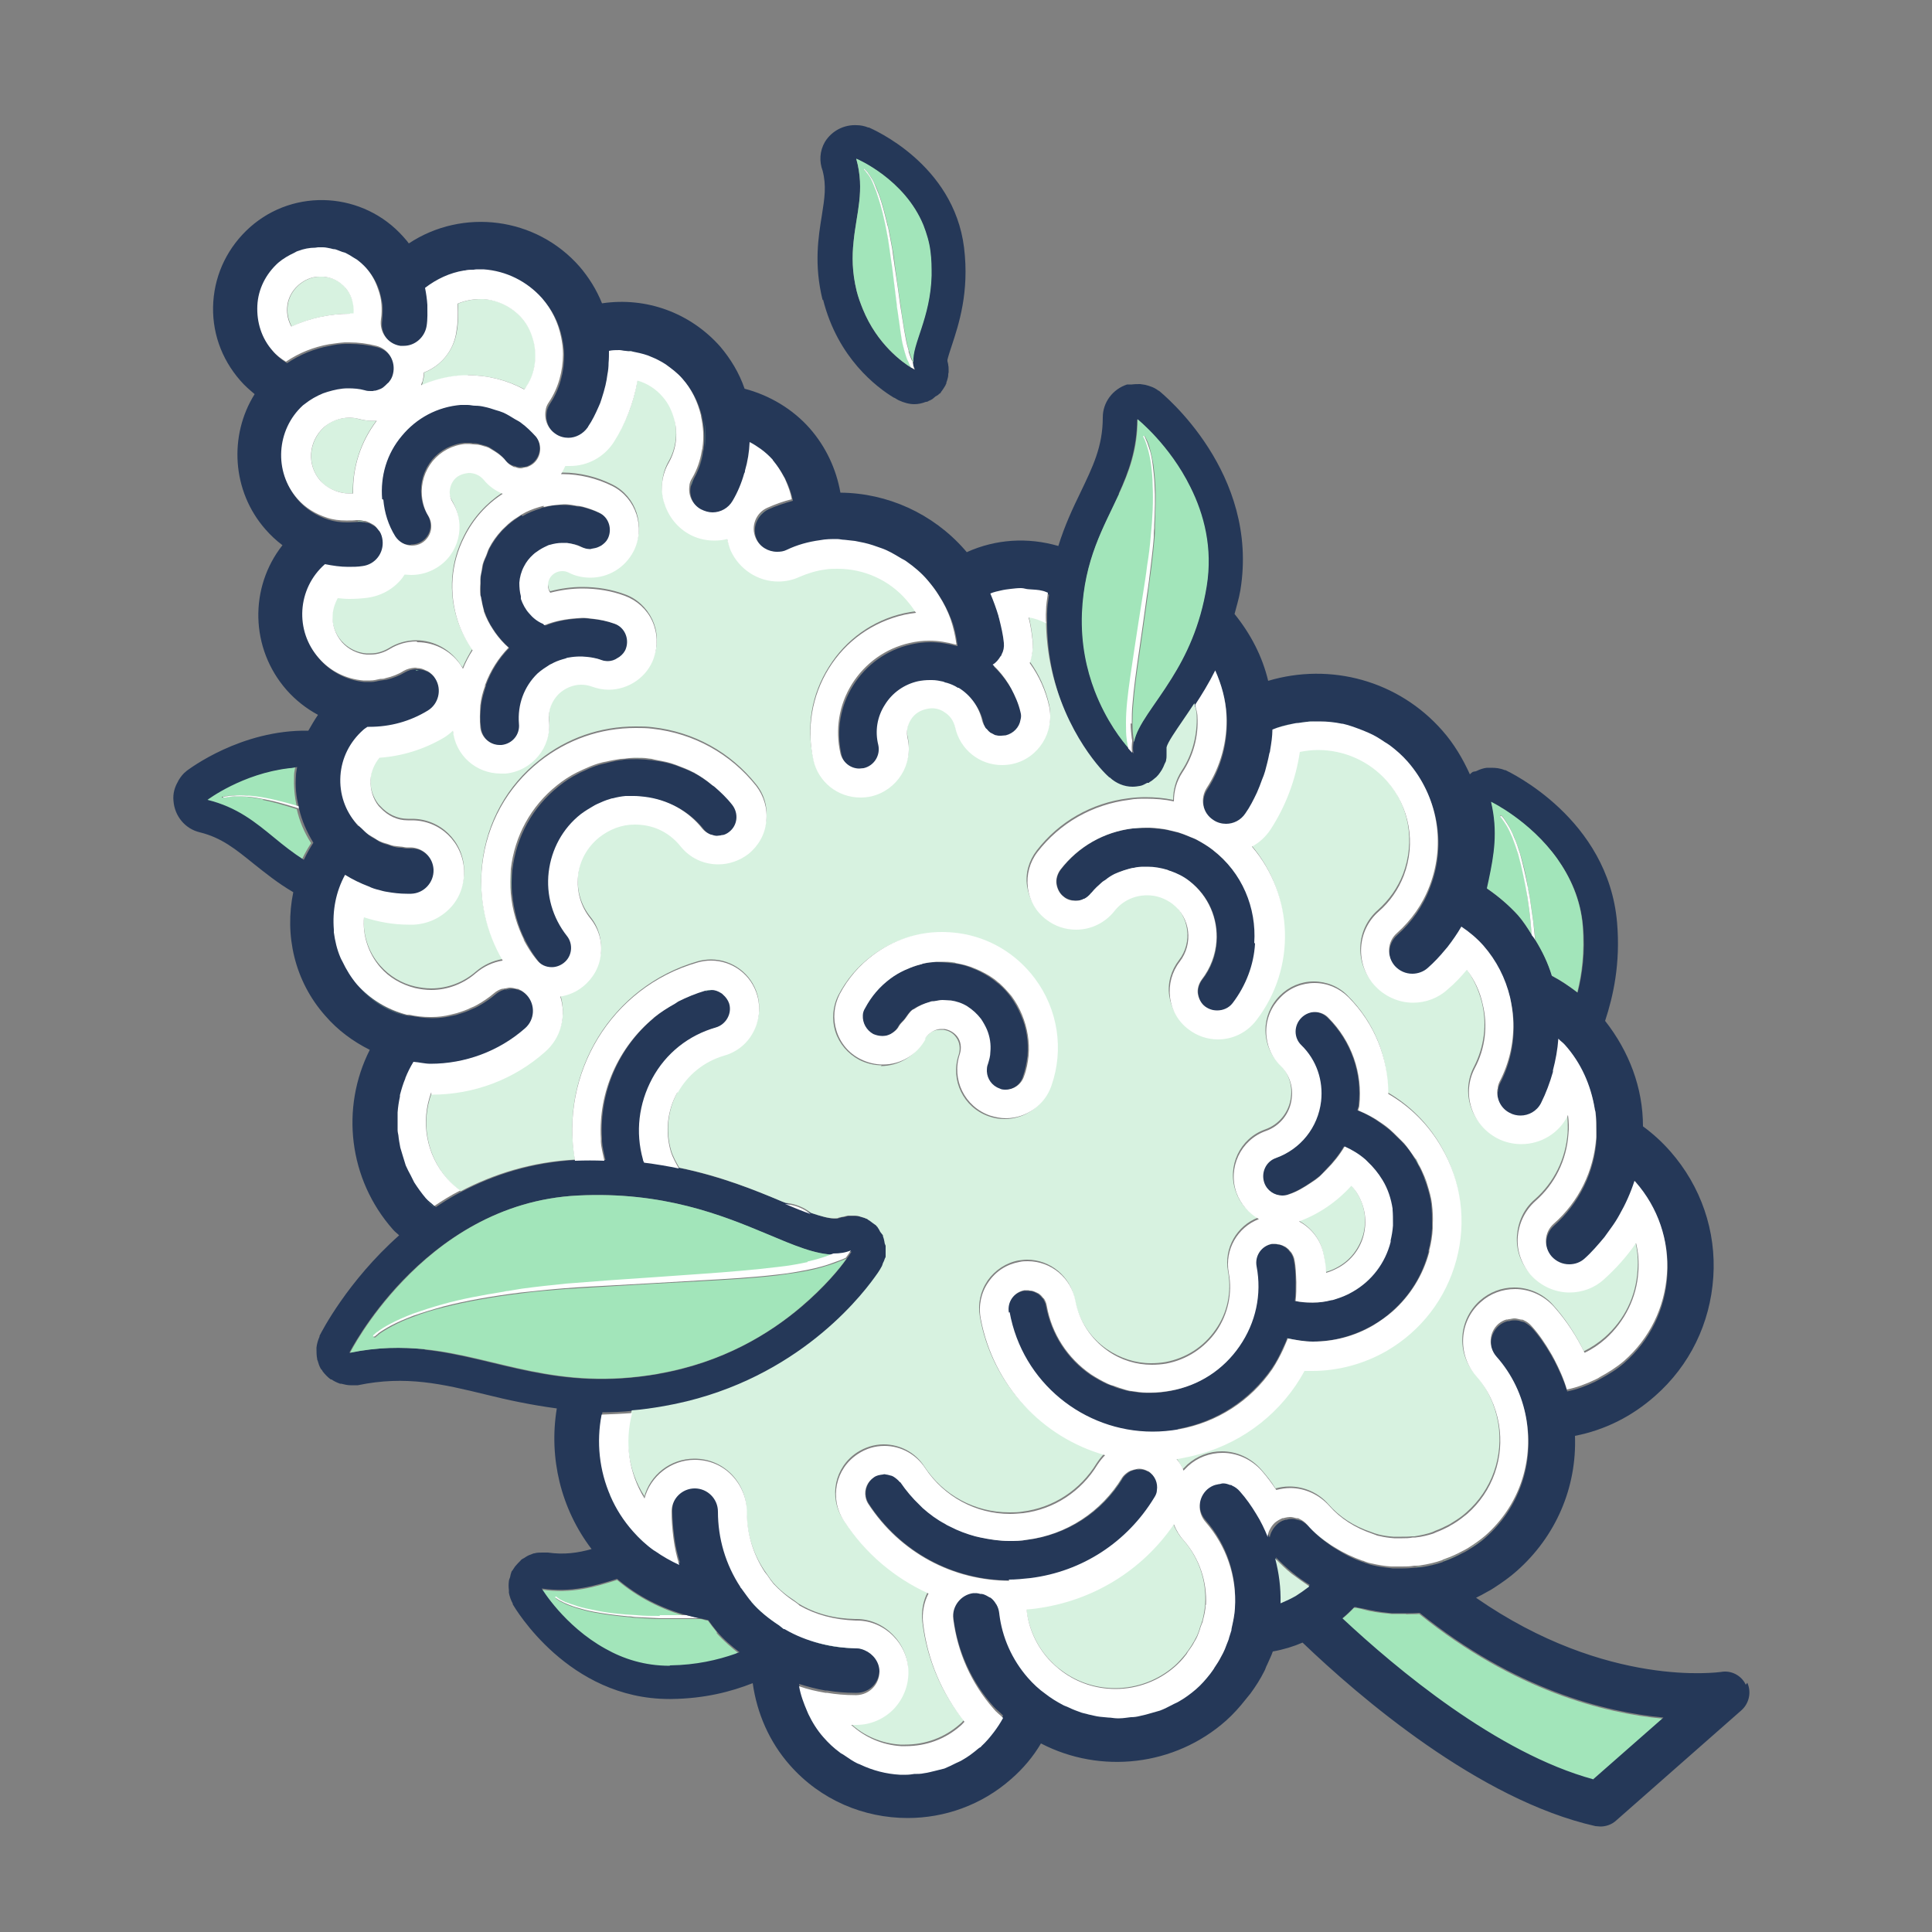 <?xml version="1.0" encoding="UTF-8"?>
<svg id="Layer_2" data-name="Layer 2" xmlns="http://www.w3.org/2000/svg" viewBox="0 0 50 50">
  <rect x="0" y="0" width="50" height="50" fill="#808080" stroke="none"/>
  <defs>
    <style>
      .cls-1 {
        fill: none;
      }

      .cls-2 {
        fill: #fff;
      }

      .cls-3 {
        fill: #d7f2e0;
      }

      .cls-4 {
        fill: #253858;
      }

      .cls-5 {
        fill: #a2e5ba;
      }
    </style>
  </defs>
  <g id="Layer_8" data-name="Layer 8">
    <g>
      <rect class="cls-1" width="50" height="50"/>
      <g>
        <path class="cls-5" d="M18.55,42.24c-.08-.1-.16-.2-.23-.3-.06,0-.12-.03-.18-.04-.14,0-.27,0-.41,0-.21,0-.42,0-.63,0-.21,0-.42-.02-.62-.03-.07,0-.13-.01-.2-.02,0,0-.01,0-.02,0-.32-.03-.63-.07-.89-.12-.16-.03-.31-.07-.44-.11-.13-.04-.24-.08-.32-.12-.08-.04-.14-.07-.18-.1,0,0,0,0,0,0-.02-.01-.03-.02-.04-.03,0,0-.01-.01-.01-.01,0,0,0-.01,0-.02,0,0,.02,0,.03,0,0,0,0,0,.01,.01,0,0,.02,.02,.04,.03,.04,.03,.1,.06,.18,.1,.08,.04,.19,.08,.32,.11,.13,.04,.27,.07,.43,.1,.32,.06,.69,.1,1.09,.13,.2,.01,.4,.02,.61,.02,.21,0,.42,0,.63,0h.08c-.67-.18-1.3-.5-1.83-.95-.6,.19-1.18,.36-1.95,.25,0,0,.58,.97,1.65,1.56,.47,.26,1.01,.44,1.66,.44,.68,0,1.23-.14,1.69-.3,.04-.01,.08-.02,.11-.04-.2-.16-.4-.33-.58-.53Z"/>
        <path class="cls-2" d="M17.08,41.82c-.21,0-.41,0-.61-.02-.4-.02-.77-.06-1.09-.13-.16-.03-.3-.06-.43-.1-.13-.04-.23-.08-.32-.11-.08-.04-.15-.07-.18-.1-.02-.01-.03-.02-.04-.03,0,0-.01-.01-.01-.01,0,0-.02,0-.03,0,0,0,0,.01,0,.02,0,0,0,0,.01,.01,0,0,.02,.02,.04,.03,0,0,0,0,0,0,.04,.03,.1,.06,.18,.1,.09,.04,.19,.08,.32,.12,.13,.04,.28,.08,.44,.11,.26,.05,.57,.09,.89,.12,0,0,.01,0,.02,0,.07,0,.13,.02,.2,.02,.2,.01,.41,.02,.62,.03,.21,0,.42,0,.63,0,.14,0,.27,0,.41,0-.12-.02-.23-.05-.35-.08h-.08c-.21,0-.42,0-.63,0Z"/>
        <path class="cls-5" d="M6.83,20.69c-.16-.03-.31-.05-.44-.07-.13-.01-.24-.02-.34-.01-.09,0-.16,.01-.21,.02-.02,0-.04,0-.05,.01s-.01,0-.02,0c0,0-.02,0-.03,0,0,0,0-.01,0-.02,0,0,0,0,.02,0,.01,0,.03,0,.05-.01,0,0,0,0,0,0,.05-.01,.12-.02,.21-.02,.09,0,.21,0,.34,0,.13,.01,.28,.03,.45,.06,.26,.05,.56,.13,.87,.22-.06-.26-.08-.53-.07-.8,0-.08,.02-.15,.03-.22-.07,0-.13,.02-.2,.03-1.21,.14-2.12,.82-2.12,.82,.77,.19,1.24,.58,1.74,.99,.23,.19,.48,.38,.75,.56,.07-.15,.15-.29,.24-.43-.18-.28-.3-.57-.37-.88-.32-.1-.62-.19-.89-.24Z"/>
        <path class="cls-2" d="M6.4,20.59c-.13-.01-.25-.01-.34,0-.09,0-.16,.01-.21,.02,0,0,0,0,0,0-.02,0-.04,.01-.05,.01-.01,0-.02,0-.02,0,0,0-.01,.01,0,.02,0,0,.02,0,.03,0,0,0,0,0,.02,0s.03,0,.05-.01c.04,0,.11-.02,.21-.02,.09,0,.21,0,.34,.01,.13,.01,.28,.04,.44,.07,.27,.05,.57,.14,.89,.24,0-.02,0-.04-.01-.06-.31-.09-.61-.17-.87-.22-.16-.03-.31-.05-.45-.06Z"/>
        <path class="cls-4" d="M21.3,7.75c.38,1.52,1.4,2.28,1.83,2.54,.02,0,.07,.04,.11,.06,0,0,0,0,0,0,0,0,.02,.01,.02,.01,.13,.06,.27,.1,.4,.1h0c.1,0,.2-.02,.3-.06,.02,0,.03,0,.05-.01,.01,0,.02-.01,.03-.02,.02,0,.03-.01,.05-.02,.05-.02,.08-.06,.12-.09,.03-.02,.06-.03,.08-.05,0,0,.01-.02,.02-.02,0,0,.01,0,.02-.01,0,0,0,0,0,0,.02-.02,.03-.05,.05-.07,.03-.04,.06-.09,.09-.14,0-.02,.02-.03,.02-.05,0-.02,.01-.05,.02-.07,.01-.05,.03-.09,.03-.14,0-.02,0-.05,.01-.07,0-.02,0-.04,0-.06,0-.04,0-.09-.01-.13,0-.03-.01-.06-.02-.1,0-.01,0-.02,0-.04,.02-.09,.07-.24,.11-.36,.18-.55,.46-1.38,.32-2.54-.27-2.18-2.38-3.07-2.46-3.11,0,0-.01,0-.02,0-.1-.04-.2-.06-.29-.06-.33-.02-.65,.14-.83,.43-.14,.24-.15,.51-.06,.75,.1,.39,.05,.71-.02,1.15-.09,.56-.21,1.27,.02,2.2Zm2.77-1.25c.03,.23,.03,.44,.03,.63-.03,1.11-.51,1.77-.47,2.25,0,.07,.02,.13,.05,.19,0,0-.03-.02-.09-.05-.23-.14-.89-.61-1.26-1.52-.06-.15-.11-.3-.16-.47-.12-.49-.12-.9-.08-1.27,.07-.73,.3-1.33,.07-2.15,0,0,1.24,.52,1.73,1.72,.08,.2,.15,.42,.18,.67Z"/>
        <path class="cls-5" d="M22.16,4.11c.23,.82,0,1.41-.07,2.15-.04,.37-.04,.78,.08,1.27,.04,.17,.1,.32,.16,.47,.37,.91,1.03,1.38,1.26,1.52-.02-.04-.04-.08-.07-.14-.03-.07-.07-.17-.1-.27-.03-.1-.06-.22-.08-.35-.02-.13-.04-.28-.06-.42-.01-.09-.03-.18-.04-.28,0-.05-.01-.09-.02-.15-.04-.31-.08-.64-.12-.97-.02-.17-.04-.33-.07-.49-.02-.16-.05-.32-.08-.48-.06-.31-.13-.6-.21-.84-.04-.12-.08-.23-.12-.33-.04-.1-.08-.17-.12-.24-.04-.06-.07-.11-.1-.13-.01-.01-.02-.02-.03-.03,0,0,0,0,0,0,0,0,0-.01,0-.02s0,0,.01,0c0,0,0,0,.01,.01,0,0,.02,.02,.03,.03,0,0,0,0,0,0,.03,.03,.06,.07,.1,.13,.04,.06,.08,.14,.13,.24s.09,.21,.13,.33c.07,.2,.13,.44,.19,.69,0,0,0,0,0,.01,.01,.05,.03,.1,.04,.15,.03,.16,.06,.32,.09,.48,.03,.16,.05,.33,.07,.5,.05,.33,.09,.66,.14,.97,.04,.31,.09,.6,.14,.85,.02,.12,.05,.23,.08,.33,.03,.1,.06,.18,.09,.24,0,.01,.01,.03,.02,.04-.04-.47,.44-1.14,.47-2.25,0-.2,0-.41-.03-.63-.03-.24-.1-.46-.18-.67-.49-1.2-1.73-1.72-1.73-1.72Z"/>
        <path class="cls-2" d="M23.52,9.09c-.03-.1-.06-.21-.08-.33-.05-.25-.09-.54-.14-.85-.04-.31-.09-.64-.14-.97-.02-.17-.05-.33-.07-.5-.03-.16-.06-.33-.09-.48-.01-.05-.02-.1-.04-.15,0,0,0,0,0-.01-.06-.25-.12-.49-.19-.69-.04-.12-.09-.23-.13-.33s-.09-.18-.13-.24c-.04-.06-.07-.1-.1-.13,0,0,0,0,0,0-.01-.01-.02-.02-.03-.03,0,0-.01,0-.01-.01,0,0-.01,0-.01,0s0,.02,0,.02c0,0,0,0,0,0,0,0,.02,.02,.03,.03,.02,.03,.06,.07,.1,.13,.04,.06,.08,.14,.12,.24,.04,.09,.08,.2,.12,.33,.08,.24,.15,.53,.21,.84,.03,.15,.06,.32,.08,.48,.02,.16,.05,.33,.07,.49,.04,.33,.08,.66,.12,.97,0,.05,.01,.09,.02,.15,.01,.1,.03,.2,.04,.28,.02,.14,.04,.3,.06,.42,.02,.13,.05,.24,.08,.35,.03,.1,.06,.2,.1,.27,.02,.06,.05,.1,.07,.14,.05,.03,.09,.05,.09,.05-.03-.06-.04-.12-.05-.19,0-.01-.01-.03-.02-.04-.03-.06-.06-.15-.09-.24Z"/>
        <path class="cls-5" d="M36.39,41.77s-.06,0-.09,0-.06,0-.09,0c-.04,0-.07,0-.11,0-.03,0-.06,0-.09,0-.03,0-.06-.01-.09-.01-.22-.02-.44-.05-.65-.11-.06-.02-.13-.03-.19-.04-.01,0-.02,0-.04,0-.08,.09-.19,.19-.31,.29,1.39,1.3,4,3.49,6.5,4.17l1.81-1.59c-1.51-.14-3.84-.72-6.31-2.71-.11,.01-.22,0-.34,.01Z"/>
        <path class="cls-4" d="M45.18,43.6c-.11-.24-.38-.38-.64-.33-.04,0-2.94,.44-6.34-1.92,.1-.05,.2-.1,.3-.16,.06-.03,.11-.06,.17-.1,.2-.13,.4-.27,.58-.43,1.02-.9,1.56-2.17,1.51-3.5,.77-.15,1.47-.5,2.07-1.03,.9-.79,1.43-1.88,1.51-3.08,.08-1.19-.32-2.35-1.11-3.25-.21-.24-.45-.46-.71-.65,0-1-.36-1.94-.98-2.73,.21-.64,.4-1.48,.31-2.54-.23-2.7-2.79-3.9-2.89-3.95,0,0-.01,0-.02,0-.12-.05-.23-.06-.35-.06-.04,0-.07,0-.11,0-.09,.01-.18,.04-.26,.08-.03,.02-.07,.01-.11,.03-.03,.02-.05,.04-.07,.06-.18-.4-.41-.79-.71-1.13-1.14-1.3-2.9-1.77-4.51-1.29-.15-.63-.45-1.21-.87-1.73,.05-.2,.11-.38,.15-.61,.5-3.04-2-5.08-2.11-5.17,0,0,0,0-.01,0-.1-.08-.22-.12-.34-.15-.04-.01-.09-.01-.13-.02-.07,0-.15,0-.22,.01-.04,0-.08,0-.12,0-.37,.12-.63,.46-.63,.85,0,.76-.26,1.28-.58,1.95-.2,.41-.41,.86-.57,1.38-.79-.23-1.62-.18-2.37,.16-.02-.02-.04-.05-.06-.07-.82-.93-1.99-1.46-3.21-1.47-.11-.62-.38-1.19-.79-1.66-.44-.5-1.04-.86-1.69-1.03-.14-.41-.36-.77-.63-1.09-.78-.88-1.92-1.29-3.06-1.12-.14-.35-.34-.67-.58-.95-1.13-1.29-3.03-1.52-4.42-.6-.04-.06-.09-.11-.14-.17-1.03-1.16-2.81-1.28-3.97-.25-.56,.5-.9,1.18-.95,1.93-.05,.75,.2,1.47,.7,2.04,.11,.13,.24,.24,.37,.35-.67,1.07-.59,2.51,.28,3.5,.13,.15,.28,.29,.44,.41-.86,1.09-.84,2.67,.11,3.75,.23,.26,.51,.48,.81,.64-.09,.13-.17,.27-.25,.41-1.74-.03-3.08,.99-3.15,1.04,0,0,0,0-.01,.01-.08,.06-.14,.14-.19,.22,0,.01-.02,.02-.02,.04-.09,.15-.14,.32-.12,.51,.03,.39,.3,.72,.68,.81,.57,.14,.93,.44,1.39,.81,.29,.23,.62,.5,1.03,.74-.23,1.11,.03,2.3,.83,3.2,.32,.37,.71,.66,1.15,.88-.76,1.5-.55,3.35,.6,4.65,.05,.06,.11,.1,.16,.15-1.34,1.19-2.01,2.5-2.06,2.6,0,0,0,.01,0,.02-.04,.09-.07,.19-.08,.29,0,0,0,0,0,0,0,.1,0,.2,.02,.3,0,.01,0,.02,.01,.03,.02,.07,.04,.14,.08,.21,.01,.02,.03,.03,.04,.05,0,0,0,0,.01,.02,.06,.08,.13,.15,.21,.21,0,0,0,0,0,0,0,0,.01,0,.02,0,.07,.05,.14,.08,.22,.11,.01,0,.02,0,.03,0,.08,.02,.16,.04,.24,.04,0,0,0,0,.01,0,0,0,0,0,.01,0,.06,0,.11,0,.17,0,1.24-.26,2.2-.03,3.31,.24,.56,.14,1.17,.27,1.84,.36-.21,1.27,.1,2.59,.9,3.64-.36,.1-.71,.15-1.13,.09-.02,0-.03,0-.04,0-.04,0-.08,0-.11,0-.07,0-.13,0-.2,.02-.03,0-.06,.02-.09,.03-.07,.02-.13,.06-.19,.1-.02,.01-.03,.01-.05,.03-.01,0-.02,.02-.03,.03-.05,.05-.1,.1-.14,.15-.02,.03-.04,.06-.06,.09,0,.01-.02,.02-.03,.04-.02,.05-.03,.1-.04,.15-.01,.03-.03,.07-.03,.1-.01,.08-.01,.15,0,.23,0,.02,0,.05,0,.07,.02,.1,.05,.19,.1,.28,0,0,0,.01,0,.02,.06,.1,1.44,2.45,4.05,2.45h.05c.87-.01,1.55-.19,2.11-.41,.11,.78,.43,1.52,.96,2.12,.8,.91,1.92,1.37,3.05,1.37,.95,0,1.91-.33,2.68-1.01,.31-.27,.57-.58,.77-.92,1.54,.8,3.46,.59,4.79-.59,.19-.17,.35-.35,.5-.54,.04-.05,.09-.11,.13-.16,.14-.19,.26-.38,.36-.58,.03-.05,.04-.11,.07-.16,.05-.12,.11-.23,.15-.35,.28-.05,.54-.13,.77-.23,1.45,1.39,4.56,4.07,7.58,4.75,.04,0,.09,.01,.13,.01,.14,0,.29-.05,.4-.15l3.25-2.86c.2-.18,.26-.47,.15-.71ZM7.86,22.25c-.28-.18-.52-.37-.75-.56-.5-.41-.97-.8-1.74-.99,0,0,.9-.68,2.12-.82,.07,0,.13-.02,.2-.03-.01,.07-.03,.15-.03,.22-.02,.27,0,.54,.07,.8,0,.02,0,.04,.01,.06,.07,.31,.2,.6,.37,.88-.09,.14-.17,.28-.24,.43Zm33.11,1.72c.06,.68-.02,1.24-.14,1.72-.21-.16-.43-.31-.66-.43-.1-.33-.25-.64-.43-.93-.03-.05-.06-.09-.09-.13-.11-.17-.22-.35-.36-.51-.24-.27-.51-.49-.8-.69,.02-.08,.03-.16,.05-.23,.13-.63,.24-1.23,.06-2,0,0,1.01,.48,1.71,1.47,.33,.46,.6,1.03,.66,1.74Zm-12.02-11.19c.26-.57,.47-1.15,.48-1.93,0,0,.82,.66,1.37,1.76,.34,.7,.58,1.56,.42,2.56-.17,1.05-.54,1.8-.91,2.39-.44,.7-.87,1.19-.97,1.64-.02,.1-.03,.2,0,.3,0,0-.04-.04-.1-.11-.19-.21-.6-.73-.9-1.51-.21-.55-.36-1.22-.33-2.01,.05-1.4,.56-2.22,.96-3.09ZM10.99,34.92c-.6-.06-1.23-.06-1.95,.09,0,0,.46-.91,1.37-1.86,.98-1.02,2.48-2.1,4.53-2.21,2.2-.11,3.73,.5,4.88,.99,.71,.29,1.27,.54,1.77,.54,.16,0,.3-.03,.45-.08,0,0-.04,.07-.13,.19-.18,.26-.58,.74-1.18,1.25-.82,.69-2.03,1.44-3.7,1.73-2.64,.46-4.17-.43-6.04-.63Zm6.34,8.19c-.65,0-1.2-.18-1.66-.44-1.07-.59-1.65-1.56-1.65-1.56,.77,.11,1.35-.06,1.95-.25,.53,.45,1.15,.77,1.83,.95,.12,.03,.23,.06,.35,.08,.06,.01,.12,.03,.18,.04,.07,.1,.15,.2,.23,.3,.17,.2,.37,.37,.58,.53-.04,.01-.07,.02-.11,.04-.46,.16-1.01,.29-1.69,.3Zm15.18-3.98c-.12-.2-.26-.4-.42-.58-.06-.07-.13-.11-.2-.15-.02,0-.04,0-.06-.02-.06-.02-.11-.03-.17-.04-.04,0-.08,0-.12,.02-.03,0-.06,0-.09,.02-.07,.02-.14,.06-.2,.11-.25,.22-.27,.6-.05,.85,.54,.62,.81,1.41,.76,2.23-.01,.19-.04,.37-.09,.54,0,.01,0,.02,0,.03-.02,.06-.04,.13-.06,.19-.02,.06-.04,.11-.06,.17-.02,.04-.03,.08-.05,.12h0c-.03,.07-.07,.14-.1,.2h0c-.05,.1-.11,.19-.17,.28,0,0,0,.01-.01,.02,0,0,0,0,0,0-.03,.05-.07,.1-.1,.14,0,0,0,0,0,0-.11,.14-.23,.28-.37,.4-.14,.12-.29,.23-.45,.32-.05,.03-.11,.05-.16,.08-.11,.06-.21,.11-.32,.15-.07,.03-.14,.04-.21,.06-.1,.03-.2,.06-.31,.08-.08,.01-.15,.02-.23,.03-.1,.01-.2,.02-.3,.03-.02,0-.04,0-.06,0-.08,0-.15-.01-.23-.02-.07,0-.14,0-.21-.02-.1-.01-.2-.04-.3-.06-.06-.02-.13-.03-.19-.05-.11-.03-.21-.08-.32-.13-.05-.02-.1-.04-.16-.07-.15-.08-.3-.17-.44-.28-.16-.12-.32-.27-.46-.42-.41-.47-.67-1.05-.74-1.67,0-.08-.04-.15-.07-.22,0-.01-.02-.02-.02-.03-.03-.05-.07-.1-.12-.14-.01,0-.03-.01-.04-.02-.05-.03-.1-.06-.16-.08-.02,0-.05,0-.08-.01-.06-.01-.12-.02-.18-.02-.33,.04-.56,.34-.52,.67,.1,.86,.46,1.67,1.04,2.32,.08,.09,.17,.15,.25,.24-.07,.13-.15,.25-.24,.37-.09,.13-.2,.25-.32,.36-.01,0-.02,.02-.03,.03-.02,.02-.04,.03-.06,.04-.12,.1-.25,.2-.39,.28-.06,.03-.12,.06-.18,.09-.1,.05-.2,.1-.3,.14-.08,.03-.16,.04-.24,.06-.09,.02-.18,.05-.28,.06-.08,.01-.17,.02-.26,.02-.07,0-.13,.02-.2,.02-.05,0-.11,0-.17,0-.36-.02-.7-.12-1.02-.26-.01,0-.03,0-.05-.02-.13-.06-.26-.15-.38-.23-.03-.02-.07-.04-.11-.07-.15-.11-.29-.24-.42-.39-.16-.18-.29-.39-.39-.6-.01-.02-.02-.05-.03-.07-.09-.21-.17-.43-.21-.65,0,0,0,0,0,0h0c.22,.07,.45,.13,.68,.17,.01,0,.03,0,.04,0,.24,.04,.48,.06,.72,.06,.02,0,.03,0,.05,0,.33,0,.6-.27,.59-.61,0-.25-.17-.46-.38-.55-.07-.03-.14-.04-.22-.04h0c-.63,.02-1.28-.16-1.83-.49-.01,0-.03,0-.04-.01h0s0,0,0,0l-.1-.09c-.29-.19-.52-.39-.71-.6-.09-.1-.16-.21-.28-.37l-.02-.02s0,0,0-.01c-.38-.58-.58-1.25-.58-1.95,0-.33-.27-.6-.6-.6h0c-.33,0-.6,.27-.6,.6,0,.24,.02,.47,.05,.7h0c.03,.23,.08,.46,.15,.68-.22-.1-.43-.22-.63-.36,0,0-.02,0-.02-.01-.2-.15-.39-.31-.55-.5-.24-.28-.44-.59-.58-.92-.29-.66-.37-1.4-.23-2.11,.25,0,.51-.01,.79-.04,.27-.02,.54-.06,.83-.11,3.26-.57,5-2.71,5.46-3.34,.12-.16,.17-.26,.17-.26,.02-.03,.02-.06,.04-.1,.02-.04,.03-.08,.05-.12,0-.02,.01-.03,.02-.05,0-.03,0-.06,0-.09,0,0,0-.02,0-.03,0-.05,.01-.09,0-.14,0,0,0-.02,0-.02,0-.04-.02-.07-.03-.1-.01-.05-.02-.1-.04-.15,0,0,0-.02,0-.02-.02-.04-.05-.06-.07-.09-.02-.04-.04-.08-.07-.12,0,0-.02-.01-.02-.02,0,0,0-.01-.01-.02,0,0,0,0,0,0-.03-.03-.07-.06-.11-.08-.03-.02-.06-.05-.1-.07-.02,0-.04-.02-.05-.03-.04-.02-.07-.03-.11-.04-.03-.01-.06-.02-.1-.03s-.07,0-.1-.01c-.03,0-.06,0-.09,0-.03,0-.05,0-.08,0-.04,0-.09,.02-.13,.03-.03,0-.07,0-.1,.02-.02,0-.05,.02-.12,.02,0,0,0,0,0,0,0,0,0,0,0,0-.15,0-.36-.06-.6-.14-.2-.07-.42-.16-.66-.26-.03-.01-.05-.02-.08-.03-.71-.3-1.58-.65-2.67-.88-.28-.06-.58-.11-.9-.15,0-.03-.02-.05-.03-.08-.2-.71-.12-1.46,.24-2.1s.95-1.11,1.65-1.32c.27-.08,.42-.35,.34-.62-.03-.1-.09-.17-.16-.23-.02-.01-.03-.03-.05-.04-.07-.05-.16-.08-.25-.08-.05,0-.11,0-.17,.01-.25,.07-.48,.17-.7,.28-.03,.02-.06,.04-.09,.06-.19,.1-.37,.22-.53,.35,0,0-.01,.02-.02,.02-.91,.75-1.43,1.91-1.36,3.12,0,.03,0,.06,0,.08,.01,.16,.05,.32,.09,.49-.24,0-.49,0-.75,0,0,0,0,0-.01,0-1.14,.06-2.12,.38-2.96,.82-.24,.12-.46,.26-.67,.4,0,0,0,0,0,0-.07-.07-.15-.13-.22-.2-.11-.13-.21-.27-.3-.41-.04-.06-.06-.12-.09-.18-.05-.09-.09-.17-.13-.26-.03-.08-.06-.17-.08-.26-.02-.07-.04-.13-.06-.2-.02-.11-.04-.21-.05-.32,0-.05-.01-.09-.02-.14,0-.12,0-.25,0-.37,0-.03,0-.06,0-.08,.01-.14,.03-.27,.06-.41,0-.01,0-.03,0-.04,.04-.14,.08-.29,.14-.43,0,0,0,0,0-.01,.06-.14,.13-.28,.21-.42,0,0,0,0,0,0,0,0,0,0,0,0,.15,.02,.29,.05,.44,.05,.89,0,1.77-.32,2.45-.92,.25-.22,.27-.6,.05-.85-.06-.06-.13-.11-.2-.15-.02-.01-.05-.01-.07-.02-.05-.02-.1-.03-.16-.03-.05,0-.1,0-.15,.02-.02,0-.05,0-.07,.01-.07,.02-.14,.06-.2,.11-.14,.12-.29,.22-.45,.31-.05,.03-.1,.05-.15,.07-.12,.06-.24,.1-.37,.14-.05,.02-.11,.03-.16,.04-.16,.04-.33,.06-.49,.06-.01,0-.03,0-.04,0-.18,0-.36-.03-.54-.06-.02,0-.04,0-.06,0h0c-.51-.12-.95-.39-1.29-.78-.16-.18-.28-.38-.38-.6-.02-.03-.03-.06-.05-.1-.09-.21-.14-.43-.17-.65,0-.02,0-.05,0-.07-.04-.48,.05-.98,.29-1.42h0s0,0,0,0c.19,.12,.4,.22,.61,.3,.09,.03,.17,.06,.26,.09,.07,.02,.14,.03,.21,.05,.17,.03,.34,.05,.52,.05,.04,0,.08,0,.11,0,.33-.01,.59-.29,.58-.62,0-.25-.18-.45-.39-.54,0,0,0,0,0,0-.07-.03-.15-.04-.23-.04-.03,0-.06,0-.09,0-.05,0-.1-.01-.15-.02-.06,0-.12,0-.18-.02-.06-.01-.11-.03-.16-.05-.06-.02-.12-.03-.18-.06-.06-.02-.11-.06-.16-.09-.05-.03-.1-.05-.15-.09-.07-.05-.13-.11-.19-.17-.03-.03-.06-.05-.09-.08,0,0,0,0-.01,0h-.01c-.31-.36-.46-.8-.43-1.27s.24-.88,.59-1.19c.04-.03,.08-.05,.11-.08,.02,0,.03,0,.05,0,.53,0,1.05-.14,1.51-.42,.28-.17,.37-.54,.2-.82-.05-.08-.12-.15-.2-.2-.02-.01-.05-.02-.07-.03-.06-.03-.13-.04-.19-.05-.03,0-.05,0-.08,0-.1,0-.19,.03-.28,.08-.15,.09-.31,.15-.47,.19-.05,.01-.09,.01-.14,.02-.09,.01-.17,.04-.26,.04-.06,0-.12,0-.18,0h0c-.44-.04-.85-.25-1.14-.57-.63-.72-.56-1.81,.15-2.44,0,0,0,0,0,0,.2,.04,.4,.07,.6,.07,.12,0,.25,0,.37-.02,.33-.04,.56-.34,.52-.67-.01-.08-.04-.15-.07-.22-.01-.02-.03-.03-.04-.05-.03-.05-.07-.09-.11-.12-.02-.01-.03-.02-.05-.03-.05-.03-.09-.06-.15-.07-.02,0-.04,0-.07-.01-.06-.01-.12-.02-.19-.01-.07,0-.14,.01-.21,.01-.02,0-.04,0-.06,0-.16,0-.32-.02-.48-.07-.31-.1-.57-.27-.77-.49-.62-.7-.56-1.79,.14-2.42l.04-.03c.14-.12,.31-.21,.48-.28,.04-.02,.08-.03,.12-.04,.17-.06,.34-.09,.52-.09,0,0,0,0,.01,0,0,0,0,0,0,0,.14,0,.29,.02,.43,.05,.07,.02,.14,.02,.21,.01,.02,0,.04,0,.06-.01,.05-.01,.1-.03,.15-.05,.02,0,.04-.02,.05-.03,.05-.03,.08-.07,.12-.11,.01-.01,.03-.03,.04-.04,.04-.06,.08-.12,.1-.2,.08-.32-.11-.65-.43-.73-.24-.06-.48-.09-.71-.09-.04,0-.08,0-.11,0-.14,0-.28,.02-.41,.05-.39,.07-.77,.22-1.11,.45-.13-.08-.24-.17-.34-.28-.29-.32-.43-.74-.4-1.17s.22-.83,.54-1.11c.12-.11,.27-.19,.42-.26,.04-.02,.08-.04,.11-.05,.14-.05,.29-.08,.43-.08,.02,0,.05-.01,.07-.01,.04,0,.09,0,.13,0,.07,0,.13,.02,.2,.03,.04,0,.08,0,.11,.02,.06,.02,.12,.04,.19,.07,.04,.01,.07,.02,.11,.04,.06,.03,.11,.07,.17,.1,.03,.02,.07,.04,.1,.06,.08,.06,.16,.14,.24,.22,.13,.15,.23,.32,.3,.52h0c.04,.13,.07,.26,.09,.4,.01,.13,0,.27-.01,.4-.05,.33,.17,.63,.5,.69,.03,0,.06,0,.09,0,.29,0,.54-.21,.59-.51,.03-.18,.02-.36,.02-.55-.01-.15-.03-.3-.06-.44t0,0c.3-.24,.64-.39,1.01-.45,0,0,.02,0,.02,0,.08-.01,.16-.01,.23-.02,.05,0,.09-.01,.14-.01,.04,0,.07,0,.11,0,.59,.04,1.13,.3,1.52,.75,.24,.27,.41,.61,.49,1,.03,.15,.05,.29,.05,.44,0,.44-.12,.88-.36,1.24-.05,.07-.08,.14-.09,.22-.04,.23,.05,.47,.26,.61,.1,.07,.22,.1,.33,.1,.2,0,.39-.09,.5-.27,0,0,0-.01,.01-.02,.11-.16,.19-.34,.27-.51,.03-.07,.05-.14,.08-.21,.04-.11,.07-.23,.1-.35,.02-.09,.04-.18,.05-.28,.01-.1,.02-.2,.03-.3,0-.1,.02-.21,.01-.31,.09-.01,.18-.02,.27-.02,.05,0,.11,.01,.16,.02,.05,0,.09,0,.14,.01,.15,.02,.3,.06,.44,.11,.09,.03,.18,.07,.27,.12,.07,.03,.13,.07,.19,.11,.16,.1,.31,.22,.43,.37,.23,.26,.39,.58,.48,.95h0s0,0,0,0c0,0,0,.01,0,.02,.06,.27,.07,.55,.04,.81,0,.03-.02,.07-.02,.1-.04,.24-.12,.47-.24,.68-.04,.07-.07,.15-.08,.23-.03,.23,.08,.47,.3,.59,.09,.05,.2,.08,.3,.08,.21,0,.41-.11,.52-.3,.13-.23,.23-.47,.3-.71,0-.02,.01-.04,.02-.07,.06-.24,.1-.49,.12-.74,0,0,0,0,0,0,.1,.05,.2,.11,.29,.18,.11,.08,.21,.17,.31,.28,0,0,0,.01,0,.01,.11,.13,.2,.27,.28,.42,.02,.03,.03,.07,.05,.1,.07,.16,.13,.32,.16,.49,0,0,0,0,0,0h0s0,0,0,0c-.21,.06-.43,.13-.63,.22-.3,.14-.44,.49-.3,.79,.1,.22,.32,.35,.55,.35,.08,0,.17-.02,.25-.05,.28-.12,.57-.21,.86-.25h0s0,0,0,0c.15-.02,.29-.03,.44-.03,.07,0,.13,.02,.2,.02,.09,0,.18,.02,.27,.03,.16,.02,.31,.06,.46,.11,.08,.02,.16,.05,.23,.08,.16,.07,.32,.15,.47,.24,.06,.03,.12,.06,.17,.1,.2,.14,.39,.3,.55,.49,.11,.12,.2,.25,.28,.38,0,0,0,0,0,0,.13,.2,.23,.41,.31,.62,.08,.21,.12,.42,.15,.64,0,0,0,.01,0,.02h0s0,0,0,0c0,0-.01,0-.02,0-.22-.06-.45-.1-.68-.1-.17,0-.34,.02-.51,.06-.62,.14-1.15,.52-1.49,1.06-.34,.54-.44,1.18-.3,1.8,.05,.23,.26,.39,.49,.39,.04,0,.07,0,.11-.01,.27-.06,.44-.33,.38-.6-.08-.36-.02-.73,.17-1.04,.2-.31,.5-.53,.86-.61,.1-.02,.2-.03,.3-.03,0,0,.01,0,.02,0,.01,0,.03,0,.04,0,.1,0,.19,.02,.29,.04,.03,0,.06,.02,.09,.03,.1,.03,.2,.07,.29,.13,0,0,.01,0,.02,0,.31,.2,.53,.5,.61,.86,.01,.06,.04,.12,.08,.17,.01,.01,.02,.03,.04,.04,.03,.03,.06,.06,.09,.09,.02,.01,.04,.02,.06,.03,.03,.02,.06,.03,.1,.04,.02,0,.05,.01,.08,.01,.05,0,.11,0,.16,0,.2-.05,.35-.21,.38-.4,.01-.06,.01-.13,0-.2-.05-.22-.14-.42-.24-.61-.02-.04-.05-.08-.07-.12-.12-.18-.25-.35-.41-.5,0,0,0,0,0,0,0,0,0,0,0,0,.08-.05,.15-.13,.2-.21,.01-.02,.02-.04,.03-.05,.04-.09,.07-.19,.06-.3-.02-.21-.07-.41-.12-.62,0-.03-.02-.06-.02-.08-.06-.2-.13-.39-.21-.58,0,0,0,0,0,0,.09-.03,.19-.05,.28-.08,.08-.02,.17-.03,.25-.04,.08,0,.16-.02,.25-.02,0,0,.02,0,.02,0,.07,0,.13,.02,.2,.03,.12,.01,.23,.02,.35,.04,.05,.01,.09,.04,.14,.05-.02,.16-.05,.31-.05,.48,0,.11,0,.21,0,.31,.03,2.09,1.11,3.47,1.46,3.85,.1,.11,.16,.16,.16,.16,0,0,.02,0,.03,.02,.16,.15,.37,.24,.59,.24,.06,0,.12,0,.19-.02,.07-.02,.13-.05,.19-.08,.01,0,.03,0,.04,0,0,0,.01-.01,.02-.02,.06-.03,.1-.07,.15-.11,.03-.03,.06-.05,.08-.08,.04-.04,.07-.08,.09-.13,.03-.05,.05-.1,.07-.15,.01-.04,.03-.07,.04-.11,0-.04,0-.08,.01-.12,0-.03,0-.06,0-.1,0-.03,0-.06,0-.1h0c.03-.13,.24-.43,.41-.68,.09-.13,.2-.29,.31-.46,.17-.26,.35-.55,.52-.89,.17,.36,.27,.75,.29,1.16,.03,.66-.15,1.33-.51,1.88-.18,.28-.1,.65,.17,.83,.1,.07,.22,.1,.33,.1,.2,0,.39-.09,.5-.27,.11-.17,.21-.36,.3-.54,.05-.11,.09-.22,.13-.33,.03-.07,.06-.15,.08-.22,.05-.15,.08-.3,.11-.46,0-.03,.01-.05,.02-.08,.03-.18,.05-.36,.06-.54,.17-.07,.35-.12,.53-.15,.05,0,.09-.01,.14-.02,.14-.02,.27-.03,.41-.04,.03,0,.06,0,.08,0,.02,0,.04,0,.06,0,.2,0,.39,.02,.58,.06,0,0,.01,0,.02,0,.19,.04,.37,.1,.54,.18,.05,.02,.09,.04,.14,.06,.14,.07,.27,.15,.4,.23,.05,.03,.09,.06,.14,.09,.16,.12,.32,.26,.46,.42,.78,.88,1,2.11,.57,3.21-.18,.48-.47,.89-.85,1.23-.25,.22-.27,.6-.05,.85,.12,.13,.28,.2,.45,.2,.14,0,.28-.05,.4-.15,.16-.14,.31-.3,.45-.47,.02-.02,.04-.05,.06-.07,.13-.17,.26-.34,.36-.53,0,0,0,0,0,0,.21,.14,.4,.3,.57,.49,.34,.39,.57,.84,.69,1.34,.04,.18,.07,.37,.08,.56,0,0,0,0,0,0,.03,.56-.09,1.12-.35,1.62-.03,.06-.05,.13-.05,.19,0,.01-.01,.03-.01,.04-.02,.23,.1,.46,.32,.58,.09,.05,.18,.07,.28,.07,.22,0,.43-.12,.53-.32,.13-.26,.24-.53,.31-.81,0-.01,0-.03,0-.04,.07-.27,.12-.54,.14-.82h0s0,0,0,0c.06,.05,.12,.1,.17,.16,.42,.47,.67,1.04,.77,1.65,0,.03,.02,.06,.02,.09,.02,.17,.02,.34,.02,.51,0,.05,0,.09,0,.14-.06,.87-.45,1.66-1.1,2.24-.25,.22-.27,.6-.05,.85,.12,.13,.28,.2,.45,.2,.14,0,.28-.05,.4-.15,.19-.17,.35-.35,.51-.55,.06-.08,.12-.16,.18-.25,.07-.11,.14-.22,.21-.33,.16-.28,.3-.57,.39-.88,.01,.01,.02,.02,.03,.03,.58,.66,.87,1.5,.81,2.38-.06,.88-.45,1.67-1.11,2.25-.19,.17-.41,.3-.63,.42-.04,.02-.09,.05-.13,.07-.23,.11-.47,.2-.72,.25,0,0,0,0,0,0h0c-.08-.27-.2-.53-.33-.79-.03-.05-.06-.1-.09-.16-.14-.24-.3-.48-.49-.69-.06-.06-.13-.11-.2-.15-.02-.01-.05-.01-.08-.02-.05-.02-.1-.03-.16-.03-.05,0-.1,0-.15,.02-.02,0-.05,0-.07,.01-.07,.02-.14,.06-.2,.11-.25,.22-.27,.6-.05,.85,.4,.45,.66,1.01,.77,1.61,.19,1.13-.2,2.26-1.06,3.02-.14,.13-.3,.23-.46,.33,0,0,0,0,0,0s0,0,0,0c-.05,.03-.1,.06-.15,.08h0s0,0,0,0c-.13,.07-.26,.13-.39,.18-.03,.01-.06,.02-.08,.03-.01,0-.03,.01-.04,.02h0s0,0,0,0c-.18,.06-.36,.1-.54,.13-.04,0-.09,0-.13,.01-.01,0-.02,0-.03,0-.1,.01-.21,.02-.32,.02-.03,0-.06,0-.09,0,0,0,0,0-.01,0-.06,0-.11,0-.17,0,0,0,0,0,0,0h0c-.17-.02-.34-.04-.51-.08,0,0,0,0,0,0,0,0,0,0,0,0-.05-.01-.11-.03-.16-.05-.02,0-.04-.01-.06-.02,0,0,0,0,0,0,0,0,0,0,0,0-.25-.08-.49-.2-.71-.34-.04-.02-.07-.04-.1-.06-.22-.15-.44-.32-.62-.53-.06-.06-.13-.11-.2-.15-.03-.01-.05-.01-.08-.02-.05-.01-.1-.03-.15-.03-.05,0-.1,0-.15,.02-.02,0-.04,0-.06,.01-.07,.02-.14,.06-.2,.12-.05,.05-.09,.1-.12,.16-.03,.05-.05,.11-.06,.17h0c-.09-.21-.19-.41-.3-.6Zm1.05,2.14s0,0,0,0c-.12,.07-.25,.13-.39,.19,0,0,0,0-.01,0,0-.4-.04-.79-.14-1.16h0c.14,.15,.28,.28,.43,.4,.14,.12,.29,.22,.45,.32,0,0,0,0,0,0,0,0-.02,.01-.03,.02-.09,.07-.19,.15-.3,.21Zm7.68,4.78c-2.5-.68-5.11-2.87-6.5-4.17,.12-.1,.22-.2,.31-.29,.01,0,.02,0,.04,0,.06,.02,.13,.03,.19,.04,.22,.05,.43,.09,.65,.11,.03,0,.06,.01,.09,.01,.03,0,.06,0,.09,0,.04,0,.07,0,.11,0,.03,0,.06,0,.09,0,.03,0,.06,0,.09,0,.11,0,.22,0,.34-.01,2.47,1.99,4.81,2.57,6.31,2.71l-1.81,1.59Z"/>
        <path class="cls-5" d="M38.59,20.76c.18,.77,.07,1.38-.06,2-.02,.08-.03,.15-.05,.23,.29,.2,.56,.43,.8,.69,.14,.16,.25,.33,.36,.51-.01-.12-.02-.24-.03-.35-.02-.21-.05-.42-.08-.63-.06-.41-.14-.79-.24-1.11-.05-.16-.1-.31-.15-.43-.05-.13-.1-.23-.15-.31-.05-.08-.09-.14-.12-.18-.02-.02-.03-.03-.03-.04,0,0-.01-.01-.01-.01,0,0-.01-.02,0-.03,0,0,.01-.01,.02,0,0,0,0,0,.01,.01,0,0,.02,.02,.04,.04,0,0,0,0,0,0,.03,.04,.07,.1,.12,.18,.05,.08,.1,.19,.16,.32,.05,.13,.11,.27,.16,.44,.08,.25,.15,.55,.2,.86,0,.02,0,.04,.01,.06,.01,.07,.03,.13,.04,.2,.03,.21,.06,.42,.09,.63,.02,.16,.04,.32,.05,.48,.18,.29,.33,.6,.43,.93,.23,.12,.45,.27,.66,.43,.12-.48,.19-1.04,.14-1.72-.06-.7-.33-1.27-.66-1.74-.71-.99-1.71-1.47-1.71-1.47Z"/>
        <path class="cls-2" d="M39.59,23.22c-.01-.07-.03-.13-.04-.2,0-.02,0-.04-.01-.06-.06-.31-.13-.61-.2-.86-.05-.16-.1-.31-.16-.44-.05-.13-.11-.24-.16-.32-.05-.08-.09-.14-.12-.18,0,0,0,0,0,0-.02-.02-.03-.03-.04-.04,0,0-.01-.01-.01-.01,0,0-.02,0-.02,0,0,0,0,.02,0,.03,0,0,0,0,.01,.01,0,0,.02,.02,.03,.04,.03,.04,.07,.1,.12,.18,.05,.08,.1,.19,.15,.31,.05,.13,.1,.27,.15,.43,.09,.32,.17,.7,.24,1.11,.03,.2,.06,.41,.08,.63,.01,.12,.02,.24,.03,.35,.03,.04,.07,.08,.09,.13-.02-.16-.03-.32-.05-.48-.03-.22-.06-.43-.09-.63Z"/>
        <path class="cls-5" d="M33.6,18.71c.14-.02,.27-.03,.41-.04-.14,0-.27,.02-.41,.04Z"/>
        <path class="cls-5" d="M34.15,18.67c.2,0,.39,.02,.58,.06-.19-.04-.39-.06-.58-.06Z"/>
        <path class="cls-5" d="M32.93,18.88c.17-.07,.35-.12,.53-.15-.18,.04-.36,.08-.53,.15Z"/>
        <path class="cls-5" d="M33.25,39.28c.05-.01,.1-.02,.15-.02,0,0-.01,0-.02,0-.04,0-.09,.01-.13,.02Z"/>
        <path class="cls-5" d="M39.07,34.15s.1-.02,.15-.02c0,0-.01,0-.02,0-.04,0-.09,.01-.13,.02Z"/>
        <path class="cls-5" d="M38,40.09c.16-.1,.32-.21,.46-.33-.15,.13-.3,.24-.46,.33,0,0,0,0,0,0Z"/>
        <path class="cls-5" d="M37.37,40.39s.06-.02,.08-.03c.13-.05,.27-.11,.39-.18,0,0,0,0,0,0-.13,.07-.27,.13-.4,.18-.03,0-.05,.02-.08,.03Z"/>
        <path class="cls-5" d="M36.65,40.55s-.02,0-.03,0c.01,0,.02,0,.03,0,.04,0,.09,0,.13-.01,.19-.03,.37-.07,.54-.13,0,0,0,0,0,0-.18,.06-.36,.1-.54,.13-.04,0-.09,0-.14,.01Z"/>
        <path class="cls-5" d="M26.45,18.65c-.03,.19-.18,.35-.38,.4,.2-.05,.35-.21,.38-.4Z"/>
        <path class="cls-5" d="M17.89,12.59c0-.08,.03-.15,.08-.23,.12-.21,.2-.45,.24-.68-.04,.24-.12,.47-.24,.68-.04,.07-.07,.15-.08,.23Z"/>
        <path class="cls-5" d="M16.24,9.08s.09,0,.14,.01c-.05,0-.09,0-.14-.01Z"/>
        <polygon class="cls-5" points="20.54 12.94 20.54 12.94 20.54 12.94 20.54 12.94"/>
        <path class="cls-5" d="M18.24,11.58c.04-.27,.02-.54-.04-.81,.06,.27,.07,.55,.04,.81Z"/>
        <path class="cls-5" d="M12.04,7.02c-.37,.06-.71,.22-1.01,.45t0,0s0,0,0,0c.3-.24,.64-.39,1.01-.45Z"/>
        <path class="cls-5" d="M14.17,10.63c.01-.08,.04-.15,.09-.22,.24-.36,.36-.8,.36-1.24,0,.44-.12,.88-.36,1.24-.05,.07-.08,.15-.09,.22Z"/>
        <path class="cls-5" d="M19.6,13.96c.1,.22,.32,.35,.55,.35h0c-.23,0-.45-.13-.55-.35-.14-.3,0-.66,.3-.79-.3,.14-.44,.49-.3,.79Z"/>
        <path class="cls-5" d="M26.07,19.05c-.05,.01-.11,.01-.16,0,.01,0,.03,0,.04,0,.04,0,.08,0,.12-.01Z"/>
        <polygon class="cls-5" points="25.72 17.22 25.72 17.22 25.72 17.22 25.72 17.22 25.72 17.22"/>
        <path class="cls-5" d="M24.79,16.71s0,0,0,0c0,0-.01,0-.02,0,0,0,.01,0,.02,0Z"/>
        <path class="cls-5" d="M11.25,31.26s0,0,0,0c-.07-.07-.16-.13-.22-.2,.07,.08,.15,.14,.22,.2Z"/>
        <path class="cls-5" d="M27.84,23.31s.02,0,.02,0c-.02,0-.03,0-.05,0,0,0,.02,0,.03,0Z"/>
        <path class="cls-5" d="M23.43,26.36c.06-.08,.11-.17,.19-.23,0,0,0,0,0,0,0,0,0,0,0,0-.08,.06-.13,.15-.19,.23Z"/>
        <path class="cls-5" d="M23.02,25.33c-.27,.2-.49,.46-.65,.76-.03,.06-.05,.13-.06,.19,0-.06,.02-.13,.06-.19,.16-.3,.37-.56,.65-.76Z"/>
        <path class="cls-5" d="M22.15,42.65h0c.08,0,.15,.02,.22,.04-.06-.03-.13-.05-.2-.05,0,0-.02,0-.03,0Z"/>
        <path class="cls-5" d="M25.6,27.24c0,.1-.03,.2-.06,.3-.02,.07-.03,.13-.03,.2,0-.06,0-.13,.03-.2,.03-.1,.06-.2,.06-.3Z"/>
        <path class="cls-5" d="M24.69,24.91c-.11-.02-.22-.02-.33-.02-.03,0-.05,0-.08,0,.16,0,.32,0,.48,.04-.02,0-.04-.02-.07-.02Z"/>
        <path class="cls-5" d="M25.2,25.06c.05,.02,.11,.05,.16,.07-.05-.03-.11-.05-.16-.07Z"/>
        <path class="cls-5" d="M31.52,38.37s.08-.02,.12-.02c0,0,0,0-.01,0-.04,0-.07,.01-.11,.02Z"/>
        <path class="cls-5" d="M25.28,45.24s.04-.03,.06-.04c.01,0,.02-.02,.03-.03-.01,0-.02,.02-.03,.03-.02,.02-.04,.03-.06,.04Z"/>
        <path class="cls-5" d="M25.16,41.22c.06,0,.12,0,.18,.02-.04,0-.07-.02-.11-.02-.02,0-.04,0-.07,0Z"/>
        <path class="cls-5" d="M15.79,38.69c.14,.33,.34,.64,.58,.92,.17,.19,.35,.35,.55,.5-.2-.14-.39-.31-.55-.5-.24-.28-.44-.59-.58-.91Z"/>
        <path class="cls-5" d="M14.57,13.04s-.05,0-.08,.01c.05,0,.09,0,.14,0-.02,0-.04,0-.06,0Z"/>
        <path class="cls-5" d="M12.11,10.46c-.06,0-.12,0-.18,0,.13-.01,.25,0,.38,.01-.07,0-.13-.02-.2-.02Z"/>
        <path class="cls-5" d="M22.82,26.82s.02,0,.03,0c-.02,0-.03,0-.05,0,0,0,.01,0,.01,0Z"/>
        <path class="cls-5" d="M18.26,25.64c.06-.02,.11-.02,.17-.01,0,0-.01,0-.02,0-.05,0-.09,0-.14,.02Z"/>
        <path class="cls-5" d="M13.48,12.09s.06,0,.09-.02c-.04,0-.08,.01-.12,.01,0,0,.01,0,.02,0Z"/>
        <path class="cls-5" d="M36.85,30.47c.03,.06,.05,.13,.07,.2-.02-.07-.05-.13-.07-.2Z"/>
        <path class="cls-5" d="M36.66,30.04s-.03-.05-.05-.07c.04,.07,.08,.14,.12,.21-.02-.05-.04-.1-.07-.14Z"/>
        <path class="cls-5" d="M33.01,32.2s-.05,0-.08,0c.05,0,.09,0,.14,0-.02,0-.04-.01-.06-.01Z"/>
        <path class="cls-5" d="M36,32.15s0-.03,0-.04c0,.01,0,.03,0,.04-.15,.55-.5,1-.98,1.29,.49-.28,.84-.74,.98-1.29Z"/>
        <path class="cls-5" d="M33.31,34.64h0c.22,.04,.43,.08,.65,.08-.22,0-.43-.04-.65-.09t0,0Z"/>
        <path class="cls-5" d="M35.14,28.74s0,0-.01,0c0,0,0,0,0,0,0,0,0,0,.01,0Z"/>
        <path class="cls-5" d="M26.6,33.37s-.06,0-.08,0c.05,0,.1,0,.14,0-.02,0-.04-.01-.06-.01Z"/>
        <path class="cls-5" d="M22.88,38.14s-.02,0-.03,.01c.03,0,.05,0,.08,0-.01,0-.03-.01-.04-.01Z"/>
        <path class="cls-5" d="M31.39,22c.77,.59,1.14,1.51,1.08,2.41,.06-.9-.32-1.82-1.08-2.41Z"/>
        <path class="cls-5" d="M29.31,21.43c.15-.02,.3-.02,.44-.01-.03,0-.06,0-.09,0-.12,0-.23,0-.35,.02-.75,.09-1.41,.47-1.87,1.07-.08,.11-.12,.24-.1,.37-.02-.13,.02-.26,.1-.37,.46-.6,1.13-.98,1.87-1.07Z"/>
        <path class="cls-5" d="M31.48,24.35c-.02,.35-.15,.7-.38,.99-.08,.11-.12,.24-.1,.37-.02-.13,.02-.26,.1-.37,.23-.3,.35-.64,.38-.99Z"/>
        <path class="cls-5" d="M29.34,22.45c.08-.02,.17-.02,.25-.03-.05,0-.1,0-.15,0-.03,0-.07,.02-.1,.02Z"/>
        <path class="cls-5" d="M22.62,38.22s0,0,0,0c-.17,.11-.25,.32-.22,.51-.03-.19,.04-.39,.22-.51,0,0,0,0,0,0Z"/>
        <path class="cls-5" d="M23.8,38.96c-.19-.18-.36-.37-.5-.59,0,0,0,0-.01,0,0,0,0,0,.01,.01,.15,.22,.32,.42,.5,.59Z"/>
        <path class="cls-5" d="M29.47,38.03s-.03,0-.04,.01c.02,0,.05,0,.07,0,0,0-.02,0-.03,0Z"/>
        <path class="cls-5" d="M29.96,38.6c.03-.19-.06-.39-.23-.5,0,0,0,0-.01,0,0,0,0,0,.01,0,.18,.11,.26,.31,.23,.5Z"/>
        <path class="cls-5" d="M26.13,40.9h0c.19,0,.38-.01,.57-.04-.19,.02-.38,.04-.57,.04Z"/>
        <path class="cls-5" d="M29.04,38.27s0,0,0,0c0,0,0,0,0,0-.54,.89-1.44,1.47-2.47,1.61,1.03-.13,1.93-.72,2.47-1.6Z"/>
        <path class="cls-5" d="M15.76,17.11s0,0,0,0c-.06,0-.12,0-.18-.03,.06,.02,.11,.03,.17,.03Z"/>
        <path class="cls-5" d="M9.69,10.13c-.07,0-.14,0-.21-.01,.05,.01,.1,.02,.16,.02,.02,0,.04,0,.05,0Z"/>
        <path class="cls-5" d="M14.44,20.31c-.68,.54-1.1,1.31-1.2,2.17-.02,.21-.03,.43,0,.64-.02-.21-.01-.42,0-.64,.1-.86,.52-1.63,1.2-2.17Z"/>
        <path class="cls-5" d="M18.6,21.63s.06,0,.09-.01c-.04,0-.07,.01-.11,0,0,0,.02,0,.02,0Z"/>
        <path class="cls-5" d="M16.82,19.62c-.12-.01-.24-.02-.36-.02-.05,0-.1,.01-.15,.01,.24-.01,.48,0,.72,.05-.07-.01-.14-.04-.21-.04Z"/>
        <path class="cls-5" d="M17.28,19.72c.08,.02,.15,.04,.23,.07-.07-.03-.15-.05-.23-.07Z"/>
        <path class="cls-5" d="M13.62,26.66c-.68,.6-1.56,.92-2.45,.92h0c.89,0,1.77-.32,2.45-.92Z"/>
        <path class="cls-5" d="M10.57,26.31c-.5-.12-.95-.39-1.29-.78,.34,.38,.78,.65,1.29,.78h0s.04,0,.06,0c-.02,0-.04,0-.06,0h0Z"/>
        <path class="cls-5" d="M13.09,25.63s.1-.02,.15-.02c0,0-.01,0-.02,0-.04,0-.09,.01-.13,.02Z"/>
        <path class="cls-5" d="M9.26,13.5c.06,0,.13,0,.19,.01-.03,0-.07-.02-.1-.02-.03,0-.06,0-.09,0Z"/>
        <path class="cls-5" d="M10.76,17.35s.05,0,.08,0c-.02,0-.03-.01-.05-.01-.01,0-.02,0-.03,0Z"/>
        <path class="cls-5" d="M15.09,15.99s-.1,.01-.15,.01c.06,0,.11-.01,.17-.01,0,0-.02,0-.02,0Z"/>
        <path class="cls-5" d="M15.29,14.21s.03,0,.04-.01c-.02,0-.04,0-.06,0,0,0,.01,0,.02,0Z"/>
        <path class="cls-5" d="M12.55,15.81s0,.01,0,.02c-.04-.11-.06-.22-.08-.34,.02,.11,.04,.21,.07,.32Z"/>
        <path class="cls-5" d="M22.15,42.65c-.64-.02-1.28-.16-1.83-.49,.55,.32,1.2,.5,1.83,.49Z"/>
        <path class="cls-5" d="M19.45,41.45c-.09-.1-.16-.21-.28-.37,.12,.16,.19,.27,.28,.37,.19,.21,.42,.41,.71,.6l.1,.09-.11-.09c-.29-.19-.52-.38-.71-.6Z"/>
        <path class="cls-5" d="M8.69,24.11c-.04-.48,.05-.98,.29-1.42-.24,.44-.33,.93-.29,1.42Z"/>
        <path class="cls-5" d="M9.28,21.41h-.01s.01,0,.01,0c0,0,0,0,.01,0,.03,.03,.06,.05,.09,.08-.03-.03-.06-.05-.09-.08,0,0,0,0-.01,0Z"/>
        <path class="cls-5" d="M10.64,21.98c.08,0,.15,.01,.23,.04-.06-.02-.13-.04-.2-.04,0,0-.02,0-.02,0Z"/>
        <path class="cls-5" d="M10.87,22.02c.22,.08,.38,.29,.39,.54,0-.25-.17-.46-.39-.54Z"/>
        <path class="cls-5" d="M33,40.32h0c.14,.15,.28,.28,.43,.41-.15-.13-.3-.26-.43-.41Z"/>
        <path class="cls-5" d="M34.45,39.99c-.23-.15-.44-.32-.62-.53,.18,.21,.4,.38,.62,.53Z"/>
        <path class="cls-5" d="M36.02,40.56s0,0,0,0c.06,0,.11,0,.17,0,0,0,0,0,.01,0h0c-.06,0-.12,0-.19,0Z"/>
        <path class="cls-5" d="M35.5,40.47s0,0,0,0c-.06-.01-.11-.03-.17-.05,.05,.02,.11,.04,.16,.05Z"/>
        <polygon class="cls-5" points="40.34 26.88 40.34 26.88 40.34 26.88 40.34 26.88"/>
        <path class="cls-4" d="M10.64,14.09c.09,0,.18-.02,.26-.07,.24-.14,.31-.45,.17-.69-.1-.16-.15-.33-.17-.52-.03-.33,.07-.65,.28-.91,.21-.25,.51-.41,.84-.44,.04,0,.08,0,.11,0,.04,0,.07,0,.1,.01,.04,0,.09,0,.13,.01,.05,.01,.1,.03,.15,.04,.04,.01,.08,.02,.12,.04,.05,.02,.1,.06,.15,.09,.03,.02,.06,.04,.09,.06,.08,.06,.15,.12,.21,.2,.05,.06,.1,.1,.17,.13,.02,.01,.05,.01,.07,.02,.04,.01,.08,.03,.13,.03,.04,0,.08,0,.12-.01,.02,0,.04,0,.06-.01,.06-.02,.11-.05,.16-.09,.21-.18,.24-.49,.07-.7-.11-.14-.25-.26-.39-.36-.05-.03-.1-.06-.15-.09-.1-.06-.2-.12-.3-.17-.07-.03-.14-.05-.21-.07-.09-.03-.19-.06-.28-.08-.08-.01-.16-.02-.24-.03-.13-.01-.25-.02-.38-.01-.6,.06-1.14,.34-1.52,.8-.38,.46-.56,1.04-.51,1.64,.03,.34,.13,.66,.31,.95,.09,.16,.26,.24,.43,.24Z"/>
        <path class="cls-4" d="M24.15,25.92c.07-.01,.14-.03,.21-.03,.06,0,.12,0,.19,.01,0,0,.01,0,.02,0,.15,.02,.3,.07,.43,.15,.14,.08,.26,.19,.36,.33,.06,.08,.11,.17,.15,.27,.08,.19,.11,.39,.09,.59,0,.1-.03,.2-.06,.3-.02,.06-.03,.13-.03,.2,.01,.19,.14,.37,.33,.44,.05,.02,.11,.03,.16,.03,.21,0,.4-.13,.47-.34,.06-.18,.1-.36,.12-.54,.03-.36-.02-.73-.17-1.06-.07-.17-.16-.33-.27-.48-.09-.12-.19-.23-.31-.33-.01-.01-.03-.02-.04-.03-.14-.12-.29-.21-.45-.29-.05-.03-.11-.05-.16-.07-.14-.06-.29-.11-.45-.13s-.32-.04-.48-.04c-.02,0-.04,0-.05,0-.12,0-.24,.02-.36,.05-.02,0-.04,.01-.06,.02-.11,.03-.23,.07-.34,.12-.02,0-.05,.02-.07,.03-.13,.06-.25,.13-.37,.22-.27,.2-.49,.46-.65,.76-.03,.06-.05,.13-.06,.19-.02,.19,.08,.39,.27,.48,.07,.04,.14,.05,.22,.05,.02,0,.03,0,.05,0,.07,0,.13-.02,.19-.05,.02,0,.04-.02,.05-.03,.07-.04,.13-.1,.17-.18,.04-.08,.11-.13,.16-.19,.06-.08,.11-.17,.19-.23,0,0,0,0,0,0,.12-.09,.26-.15,.41-.19,.04-.01,.08-.01,.12-.02Z"/>
        <path class="cls-4" d="M14.32,25.05c.11,0,.22-.04,.31-.11,.22-.17,.25-.49,.08-.7-.37-.47-.54-1.05-.47-1.65,.07-.59,.36-1.13,.83-1.5,.11-.09,.23-.17,.36-.23,.02-.01,.04-.02,.06-.03,.11-.05,.22-.1,.33-.13,.03,0,.05-.01,.08-.02,.11-.03,.21-.05,.33-.06,.04,0,.07,0,.11,0,.04,0,.08,0,.11,0,.09,0,.18,0,.27,.02,.59,.07,1.13,.36,1.5,.83,.05,.06,.1,.1,.17,.13,.02,.01,.04,.01,.06,.02,.04,.01,.09,.03,.13,.03,.04,0,.07,0,.11,0,.02,0,.04,0,.06-.01,.06-.02,.11-.04,.16-.08,.22-.17,.25-.49,.08-.7-.14-.17-.29-.33-.46-.47-.02-.02-.05-.03-.07-.05-.14-.11-.29-.22-.45-.31,0,0-.02,0-.02-.01-.15-.08-.31-.14-.47-.2-.08-.03-.15-.05-.23-.07-.08-.02-.17-.04-.25-.05-.24-.04-.48-.06-.72-.05-.07,0-.15,0-.22,.02-.13,.01-.25,.04-.37,.07-.07,.02-.14,.03-.21,.05-.13,.04-.26,.09-.38,.15-.06,.03-.12,.05-.17,.08-.18,.09-.35,.2-.51,.33-.68,.54-1.1,1.31-1.2,2.17-.02,.21-.03,.43,0,.64,.04,.42,.15,.83,.35,1.21,.1,.19,.21,.37,.35,.54,.1,.12,.24,.19,.39,.19Z"/>
        <path class="cls-4" d="M31.39,22c-.14-.11-.28-.19-.43-.27-.06-.03-.13-.06-.19-.08-.09-.04-.18-.07-.27-.1-.08-.02-.16-.04-.25-.06-.08-.02-.16-.03-.24-.04-.08,0-.17-.02-.25-.02-.15,0-.3,0-.44,.01-.75,.09-1.41,.47-1.87,1.07-.08,.11-.12,.24-.1,.37,.02,.13,.08,.25,.19,.33,.08,.06,.18,.09,.28,.1,.02,0,.03,0,.05,0,.05,0,.1-.02,.15-.03,.02,0,.04,0,.05-.02,.06-.03,.12-.08,.17-.14,0,0,.02-.01,.02-.02,.08-.1,.16-.18,.26-.26,.03-.03,.06-.05,.1-.07,.07-.05,.15-.1,.23-.15,.04-.02,.08-.04,.12-.05,.08-.03,.16-.06,.24-.08,.05-.01,.09-.02,.14-.03,.03,0,.07-.02,.1-.02,.05,0,.1,0,.15,0,.03,0,.06,0,.08,0,.01,0,.02,0,.03,0,.17,0,.34,.03,.51,.08,.03,0,.05,.02,.08,.03,.17,.06,.34,.15,.49,.26,.5,.38,.74,.97,.7,1.56-.02,.35-.15,.7-.38,.99-.08,.11-.12,.24-.1,.37,.02,.13,.08,.25,.19,.33,.09,.07,.2,.1,.31,.1,.15,0,.3-.07,.4-.19,.36-.46,.55-1,.58-1.54,.06-.9-.32-1.82-1.08-2.41Z"/>
        <path class="cls-4" d="M30.49,36.98c.99-.18,1.85-.74,2.42-1.56,.11-.16,.2-.33,.28-.51,.04-.09,.09-.18,.12-.28t0,0c.22,.05,.43,.09,.65,.09,.54,0,1.07-.14,1.56-.42,.18-.1,.35-.22,.5-.36,.46-.4,.79-.93,.95-1.54,0-.01,0-.03,0-.04,.05-.19,.08-.38,.09-.57,0-.03,0-.07,0-.1,0-.17,0-.35-.02-.52,0,0,0,0,0-.01-.02-.17-.07-.34-.12-.5-.02-.07-.05-.13-.07-.2-.04-.1-.08-.19-.13-.28-.04-.07-.07-.15-.12-.21-.08-.14-.17-.27-.28-.38-.05-.06-.11-.11-.16-.16-.07-.07-.14-.14-.21-.2-.1-.08-.2-.15-.3-.22-.04-.02-.07-.05-.11-.07-.13-.08-.26-.14-.4-.2,0,0,0,0-.01,0,0,0,0,0,0,0,0-.05,.03-.09,.03-.13,.1-.84-.2-1.67-.8-2.27-.1-.1-.23-.15-.35-.15s-.26,.05-.35,.15c-.2,.2-.2,.51,0,.71,.39,.38,.57,.91,.51,1.45-.08,.68-.52,1.24-1.17,1.47-.26,.09-.4,.38-.3,.64,.07,.21,.27,.33,.47,.33,.06,0,.11,0,.17-.03,.21-.07,.39-.18,.57-.3,.07-.05,.15-.1,.22-.16,.07-.05,.12-.12,.18-.18,.18-.18,.34-.38,.47-.6,0,0,0,0,0,0,0,0,0,0,0,0,0,0,0,0,0,0,.2,.09,.38,.2,.54,.34,.02,.02,.04,.03,.05,.05,.15,.14,.29,.29,.39,.48,0,0,0,0,0,0,.13,.23,.22,.48,.26,.74,0,0,0,.02,0,.03,.02,.12,.02,.23,.01,.35,0,.02,0,.04,0,.06,0,.13-.03,.25-.06,.38,0,.01,0,.03,0,.04-.15,.55-.5,1-.98,1.29-.15,.09-.31,.15-.47,.2-.03,0-.06,.01-.09,.02-.15,.04-.3,.06-.46,.06,0,0-.01,0-.02,0,0,0-.01,0-.02,0-.14,0-.28-.01-.42-.04h0c.02-.16,.02-.32,.02-.49,0-.19-.01-.39-.05-.58-.01-.06-.04-.12-.07-.17-.02-.02-.04-.04-.05-.06-.02-.02-.04-.05-.07-.07-.03-.02-.05-.03-.08-.05-.03-.01-.05-.03-.08-.03-.03,0-.06-.01-.09-.02-.05,0-.09-.01-.14,0-.27,.05-.45,.31-.4,.58,.13,.73-.02,1.46-.44,2.07s-1.05,1.01-1.78,1.15c-.17,.03-.34,.05-.51,.05,0,0-.01,0-.02,0-.03,0-.06,0-.09,0-.13,0-.26-.02-.39-.04-.05,0-.1-.02-.15-.03-.11-.03-.23-.06-.33-.11-.05-.02-.09-.03-.14-.05-.15-.07-.29-.15-.43-.24-.61-.42-1.01-1.05-1.15-1.78-.01-.07-.04-.12-.07-.18,0-.01-.02-.02-.03-.03-.03-.04-.06-.07-.1-.1-.02-.01-.04-.02-.06-.03-.03-.02-.07-.03-.1-.04-.03,0-.05-.01-.08-.01-.05,0-.1-.01-.14,0-.27,.05-.45,.31-.4,.58,.33,1.81,1.92,3.09,3.7,3.09,.22,0,.45-.02,.68-.06Z"/>
        <path class="cls-4" d="M29.89,38.78c.04-.06,.06-.12,.07-.19,.03-.19-.06-.39-.23-.5,0,0,0,0-.01,0-.07-.04-.14-.06-.22-.06-.02,0-.05,0-.07,0-.05,0-.1,.02-.15,.04-.02,0-.04,.02-.06,.03-.06,.04-.12,.09-.16,.15,0,0,0,0,0,0-.54,.89-1.44,1.47-2.47,1.6-.15,.02-.29,.03-.44,.03,0,0-.01,0-.02,0-.25,0-.5-.04-.74-.09-.04-.01-.09-.02-.13-.03-.23-.06-.44-.15-.65-.25-.05-.02-.09-.05-.13-.07-.21-.12-.4-.25-.58-.41-.03-.02-.05-.05-.08-.08-.19-.18-.36-.37-.5-.59,0,0,0,0-.01-.01-.04-.06-.1-.11-.16-.14-.02-.01-.05-.02-.07-.03-.04-.02-.09-.03-.14-.03-.03,0-.05,0-.08,0-.08,0-.16,.02-.23,.07,0,0,0,0,0,0-.17,.11-.25,.32-.22,.51,.01,.06,.04,.13,.07,.18,.82,1.26,2.19,1.99,3.66,1.99,.19,0,.38-.01,.57-.04,1.33-.17,2.5-.93,3.2-2.08Z"/>
        <path class="cls-4" d="M13.5,13.33s-.06,.04-.09,.06c-.12,.08-.23,.16-.33,.26-.03,.03-.07,.07-.1,.1-.12,.13-.22,.28-.31,.44-.03,.06-.05,.13-.08,.2-.03,.07-.06,.13-.08,.2-.01,.05-.02,.1-.03,.15-.02,.09-.04,.17-.04,.26,0,.04,0,.07,0,.11,0,.1,0,.2,0,.3,0,.03,.01,.05,.02,.08,.02,.11,.04,.23,.08,.34,.06,.17,.13,.32,.23,.46,.02,.03,.04,.06,.06,.09,.1,.14,.22,.27,.35,.39h0c-.27,.27-.47,.6-.6,.95,0,.02,0,.04-.01,.05-.05,.16-.1,.32-.12,.49-.02,.19-.03,.38,0,.58,.03,.26,.24,.45,.5,.45,.02,0,.03,0,.05,0,.27-.03,.48-.27,.45-.55-.05-.49,.13-.96,.48-1.3,.1-.09,.21-.17,.32-.23,.03-.02,.06-.03,.1-.05,.1-.05,.2-.09,.31-.11,.02,0,.04-.01,.06-.02,.1-.02,.21-.03,.32-.03,.01,0,.03,0,.04,0,.17,0,.34,.03,.5,.09,.06,.02,.12,.03,.18,.03,.09,0,.17-.03,.25-.08,.02-.01,.03-.02,.05-.03,.07-.06,.13-.12,.17-.22,.09-.26-.04-.55-.3-.64-.2-.07-.39-.11-.59-.13-.07,0-.15-.02-.22-.02-.06,0-.11,.01-.17,.01-.29,.02-.57,.07-.83,.18h0s-.03-.03-.05-.04c-.13-.07-.25-.16-.35-.27-.09-.11-.16-.23-.21-.37,0,0,0,0,0,0,0-.02,0-.05,0-.07-.03-.12-.05-.23-.04-.35,.01-.15,.05-.29,.12-.42,.06-.12,.15-.22,.24-.31,.03-.02,.06-.05,.09-.07,.08-.06,.17-.11,.26-.15,.03-.01,.05-.02,.08-.03,.11-.03,.21-.05,.32-.05,.02,0,.03,0,.05,0,.02,0,.05,0,.07,0,.13,.01,.26,.04,.38,.11,.07,.03,.14,.05,.21,.05,.02,0,.04,0,.06,0,.06,0,.12-.02,.18-.05,.02-.01,.04-.02,.06-.03,.07-.05,.13-.1,.17-.18,.12-.25,.03-.55-.22-.67-.14-.07-.29-.12-.44-.16-.05-.01-.09-.02-.14-.02-.1-.02-.21-.03-.31-.04-.05,0-.09,0-.14,0-.14,0-.28,.02-.41,.06-.04,0-.08,.01-.11,.03-.16,.05-.32,.11-.47,.2Z"/>
        <path class="cls-3" d="M11.95,17.24s.02,.03,.02,.04c.07-.17,.16-.33,.25-.48-.16-.23-.29-.48-.38-.75-.24-.73-.18-1.51,.17-2.19,.23-.46,.58-.84,.99-1.11-.19-.08-.35-.2-.49-.36-.1-.12-.23-.18-.39-.18-.18,.01-.3,.08-.38,.18-.08,.1-.12,.23-.11,.36,0,.08,.03,.14,.07,.21,.35,.59,.16,1.36-.42,1.71-.2,.12-.42,.18-.65,.18-.06,0-.12,0-.17-.01-.02,.03-.04,.06-.06,.09-.22,.29-.54,.47-.9,.51-.15,.02-.31,.03-.47,.03-.1,0-.2,0-.3-.02-.08,.13-.12,.28-.13,.43-.02,.26,.07,.52,.24,.71,.16,.18,.39,.3,.64,.32,.04,0,.08,0,.11,0,.17,0,.33-.05,.48-.14,.21-.13,.45-.2,.7-.2,.47,0,.91,.25,1.16,.65Z"/>
        <path class="cls-3" d="M9.28,10.84c-.07-.02-.16-.03-.24-.03-.24,0-.47,.08-.65,.24-.41,.38-.45,.99-.1,1.39,.11,.13,.25,.22,.44,.28,.09,.03,.2,.05,.3,.05,.03,0,.07,0,.1,0-.01-.68,.2-1.34,.61-1.88-.04,0-.08,0-.12,0-.12,0-.24-.02-.35-.05Z"/>
        <path class="cls-3" d="M12.11,9.71c.52,0,1.03,.13,1.47,.37,.02-.03,.03-.06,.05-.08,.21-.32,.28-.73,.2-1.11-.06-.26-.16-.48-.32-.66-.26-.29-.61-.47-1-.49h-.06c-.21,0-.41,.04-.6,.12,.02,.25,.01,.5-.03,.73-.08,.49-.41,.88-.84,1.05,0,.08-.02,.17-.04,.25,0,.03-.02,.06-.03,.09,.3-.13,.62-.22,.95-.25,.09,0,.17-.01,.25-.01Z"/>
        <path class="cls-3" d="M30.37,39.43c-.83,1.2-2.12,1.99-3.58,2.18-.07,0-.15,.02-.23,.02,0,0,0,.01,0,.02,.06,.47,.25,.91,.56,1.26,.11,.12,.22,.23,.35,.32,.4,.3,.88,.46,1.39,.46,.57,0,1.12-.21,1.54-.58,.09-.08,.18-.18,.28-.3,.02-.02,.03-.05,.05-.07h0s.03-.04,.03-.04c.05-.07,.1-.15,.14-.22,.03-.05,.05-.1,.08-.15,.03-.07,.06-.15,.08-.23l.03-.08s.02-.06,.03-.09c.04-.16,.06-.29,.07-.41,.04-.62-.17-1.22-.58-1.68-.11-.12-.19-.26-.25-.41Z"/>
        <path class="cls-3" d="M34.31,32.92c.11-.03,.23-.08,.33-.14,.32-.18,.54-.48,.64-.83,.09-.35,.05-.72-.14-1.04-.05-.09-.11-.17-.18-.24-.38,.41-.84,.73-1.35,.92,.33,.18,.57,.49,.64,.87,.03,.15,.05,.3,.06,.46Z"/>
        <path class="cls-3" d="M8.95,7.45c-.15-.17-.36-.28-.59-.29-.04,0-.07,0-.09,0-.19,0-.38,.08-.54,.22-.17,.15-.28,.36-.29,.59-.01,.17,.03,.33,.11,.48,.48-.22,1-.33,1.52-.33,.03,0,.06,0,.09,0,.01-.13,0-.26-.05-.38-.04-.11-.09-.21-.16-.28Z"/>
        <path class="cls-3" d="M16.67,38.75c.15-.58,.68-1,1.3-1,.37,0,.7,.14,.96,.4,.25,.26,.39,.6,.39,.96,0,.55,.16,1.08,.46,1.53h0s.07,.1,.07,.1c.06,.09,.11,.16,.16,.22,.15,.17,.33,.32,.56,.47l.04,.03,.04,.03,.03,.02h0c.42,.25,.9,.38,1.46,.39h.03c.71,0,1.32,.61,1.33,1.34,0,.36-.13,.7-.39,.96-.25,.26-.59,.4-.95,.4h-.06s-.06,0-.09,0c.35,.33,.81,.52,1.29,.55,.03,0,.08,0,.12,0,.53,0,1.02-.18,1.41-.52,.04-.03,.08-.07,.11-.11-.59-.73-.96-1.61-1.07-2.55-.03-.28,.02-.54,.14-.77-.88-.4-1.64-1.04-2.19-1.88-.38-.58-.22-1.35,.36-1.73,.2-.13,.44-.21,.69-.21,.42,0,.82,.21,1.05,.57,.49,.75,1.31,1.19,2.2,1.19,.11,0,.23,0,.34-.02,.8-.1,1.5-.56,1.92-1.25,.06-.09,.12-.17,.2-.25-1.63-.46-2.91-1.8-3.22-3.54-.06-.33,.01-.66,.2-.94,.19-.27,.48-.46,.8-.52,.08-.01,.15-.02,.22-.02,.6,0,1.12,.43,1.23,1.02,.1,.53,.39,.99,.84,1.3,.34,.23,.73,.36,1.14,.36,.12,0,.25-.01,.37-.03,.53-.1,.99-.39,1.3-.84,.31-.44,.42-.98,.32-1.51-.11-.6,.23-1.18,.78-1.39-.27-.14-.48-.38-.58-.68-.23-.65,.11-1.37,.76-1.6,.37-.13,.63-.46,.67-.85,.04-.31-.07-.62-.29-.84-.24-.23-.37-.55-.37-.88,0-.33,.13-.65,.37-.89,.24-.24,.55-.37,.88-.37s.65,.13,.88,.37c.67,.67,1.04,1.56,1.03,2.5,.57,.33,1.04,.8,1.37,1.37,.52,.89,.66,1.94,.39,2.93-.27,1-.91,1.83-1.8,2.35-.59,.34-1.26,.52-1.93,.52-.07,0-.14,0-.2,0-.07,.14-.15,.26-.23,.38-.68,.99-1.71,1.66-2.9,1.87-.06,.01-.12,.02-.18,.03,.07,.09,.13,.19,.18,.3,.04-.04,.08-.08,.12-.12,.25-.22,.56-.34,.89-.34,.39,0,.75,.17,1.01,.46,.14,.16,.27,.32,.38,.5,.11-.03,.23-.05,.36-.05,.39,0,.76,.17,1.01,.46,.29,.33,.66,.57,1.11,.72l.08,.03s.07,.02,.1,.03c.12,.03,.25,.05,.39,.06,.03,0,.05,0,.08,0h.06s.07,0,.07,0c.09,0,.18,0,.27-.01h.07c.18-.03,.32-.06,.46-.11l.09-.04c.11-.04,.21-.09,.31-.14,.04-.02,.08-.04,.12-.07,.15-.09,.26-.17,.36-.26,.66-.58,.97-1.45,.82-2.33-.08-.46-.28-.89-.59-1.24-.49-.56-.44-1.41,.12-1.91,.25-.22,.56-.34,.89-.34,.39,0,.76,.17,1.01,.46,.32,.36,.58,.76,.79,1.19,.2-.1,.38-.22,.54-.36,.51-.45,.81-1.06,.85-1.74,.02-.25,0-.5-.06-.74-.24,.35-.52,.66-.83,.94-.25,.22-.56,.34-.89,.34-.39,0-.76-.17-1.01-.46-.24-.27-.36-.62-.33-.98s.18-.69,.46-.93c.5-.44,.8-1.05,.85-1.72,.01-.17,0-.34-.01-.5,0,0,0,.02-.01,.02-.23,.45-.69,.73-1.2,.73-.21,0-.43-.05-.62-.15-.32-.17-.56-.45-.67-.79-.11-.34-.08-.71,.09-1.03,.26-.51,.34-1.1,.2-1.66-.08-.32-.22-.62-.41-.88-.16,.18-.32,.35-.5,.51-.25,.22-.56,.34-.89,.34-.39,0-.76-.17-1.01-.46-.49-.56-.44-1.41,.12-1.9,.29-.26,.51-.57,.65-.93,.32-.84,.16-1.78-.44-2.45-.45-.51-1.1-.8-1.78-.8-.16,0-.31,.02-.47,.05-.11,.73-.37,1.41-.76,2.01-.12,.19-.29,.34-.48,.44,1.08,1.26,1.16,3.14,.11,4.5-.24,.31-.6,.49-.99,.49-.28,0-.55-.09-.76-.26-.26-.2-.43-.5-.48-.83s.05-.66,.25-.92c.36-.46,.27-1.14-.19-1.5-.19-.15-.41-.22-.65-.22-.33,0-.64,.15-.85,.41-.23,.31-.6,.48-.99,.48-.27,0-.55-.09-.77-.26-.26-.2-.43-.5-.48-.83s.05-.66,.25-.92c.58-.75,1.42-1.23,2.37-1.35,.15-.02,.3-.03,.44-.03,.24,0,.48,.02,.72,.07,0-.26,.07-.52,.22-.75,.28-.42,.41-.93,.39-1.44,0-.11-.04-.21-.06-.31-.11,.16-.21,.32-.31,.46-.17,.25-.38,.55-.41,.68h0s0,.06,0,.1c0,.03,0,.06,0,.1,0,.04,0,.08-.01,.12,0,.04-.02,.07-.04,.11-.02,.05-.04,.1-.07,.15-.03,.05-.06,.09-.09,.13-.03,.03-.05,.06-.08,.08-.05,.04-.09,.08-.15,.11,0,0-.01,.01-.02,.02-.01,0-.03,0-.04,0-.06,.03-.12,.07-.19,.08-.06,.01-.12,.02-.19,.02-.22,0-.43-.09-.59-.24,0,0-.02,0-.03-.02,0,0-.06-.05-.16-.16-.35-.38-1.43-1.76-1.46-3.85-.15-.07-.29-.13-.45-.15,.05,.19,.08,.39,.1,.58,.02,.21,0,.42-.07,.6,.24,.33,.41,.71,.5,1.11,.15,.67-.27,1.34-.94,1.5-.09,.02-.19,.03-.28,.03-.58,0-1.08-.4-1.21-.97-.04-.17-.14-.31-.28-.4-.1-.06-.22-.1-.33-.1-.05,0-.1,0-.14,.02-.17,.04-.31,.14-.4,.28-.09,.15-.12,.31-.08,.48,.15,.67-.27,1.34-.94,1.5-.09,.02-.19,.03-.28,.03-.58,0-1.09-.4-1.22-.97-.19-.82-.05-1.66,.4-2.37,.44-.71,1.14-1.21,1.95-1.39,.1-.02,.2-.04,.31-.05,0-.01-.02-.03-.03-.04-.08-.12-.15-.22-.22-.29-.45-.51-1.1-.81-1.78-.81-.11,0-.22,0-.33,.02-.23,.03-.45,.09-.66,.19-.17,.08-.36,.12-.55,.12-.53,0-1.01-.31-1.23-.8-.04-.1-.08-.2-.09-.3-.11,.03-.22,.04-.34,.04-.23,0-.46-.06-.67-.18-.31-.18-.54-.47-.63-.82s-.05-.71,.13-1.02c.18-.32,.23-.7,.15-1.07-.06-.25-.16-.46-.31-.63-.18-.2-.4-.34-.65-.42-.09,.58-.3,1.13-.62,1.6-.25,.38-.67,.61-1.13,.61-.04,0-.08,0-.12,0-.03,.07-.07,.14-.11,.21,.01,0,.03,0,.04,0,.45,0,.89,.11,1.29,.31,.62,.31,.86,1.07,.55,1.68-.22,.42-.64,.69-1.12,.69-.19,0-.39-.05-.56-.13-.06-.03-.11-.04-.17-.04-.14,0-.27,.08-.33,.2-.05,.09-.05,.18-.02,.28,0,.03,.02,.06,.04,.08,.27-.07,.55-.11,.83-.11,.38,0,.75,.06,1.1,.19,.31,.11,.56,.34,.71,.65,.14,.3,.16,.64,.04,.96-.18,.49-.65,.82-1.17,.82-.15,0-.29-.03-.43-.08-.09-.03-.18-.05-.28-.05-.22,0-.43,.08-.58,.24-.18,.18-.28,.43-.25,.69,.07,.69-.44,1.3-1.12,1.37h-.04s-.09,0-.09,0c-.64,0-1.17-.48-1.24-1.11-.07,.07-.15,.12-.23,.18-.51,.31-1.08,.49-1.67,.52-.14,.16-.22,.36-.23,.58-.02,.24,.06,.48,.21,.67l.04,.04c.19,.21,.44,.33,.71,.33h.05s.02,0,.02,0h.04c.73,0,1.32,.57,1.35,1.3,.01,.36-.11,.7-.36,.97-.25,.26-.58,.42-.94,.43h-.14c-.39,0-.78-.06-1.15-.19-.04,.46,.1,.93,.42,1.29,.24,.27,.55,.46,.9,.54,.14,.03,.28,.05,.42,.05,.43,0,.84-.16,1.16-.44,.2-.17,.44-.28,.69-.32-.44-.74-.63-1.6-.53-2.48,.12-1.06,.64-2.01,1.48-2.67,.71-.57,1.57-.87,2.49-.87,.15,0,.3,0,.44,.02,1.06,.12,2.01,.64,2.68,1.48,.21,.26,.3,.59,.26,.92-.04,.33-.2,.63-.46,.84-.22,.17-.5,.27-.78,.27-.38,0-.74-.17-.98-.47-.25-.31-.6-.5-1-.55-.07,0-.13-.01-.19-.01-.33,0-.64,.11-.91,.33-.31,.25-.51,.6-.55,1-.04,.4,.07,.79,.32,1.1,.21,.26,.3,.58,.27,.92-.04,.33-.2,.63-.46,.84-.17,.14-.38,.22-.59,.26,.16,.5,.03,1.07-.39,1.43-.81,.71-1.86,1.11-2.94,1.11-.28,.76-.13,1.61,.42,2.24,.1,.11,.21,.21,.33,.3,.84-.44,1.82-.76,2.96-.82-.4-2.25,.94-4.48,3.17-5.13,.1-.03,.23-.05,.35-.05,.55,0,1.05,.37,1.2,.91,.09,.32,.05,.65-.11,.95-.16,.29-.43,.5-.75,.6-.52,.15-.94,.49-1.2,.96-.26,.47-.32,1.02-.17,1.53,.05,.16,.13,.3,.21,.44,1.08,.22,1.96,.58,2.67,.88,.03,.01,.05,.02,.08,.03,.24,.02,.47,.11,.66,.26,.24,.08,.44,.14,.6,.14,0,0,0,0,0,0,0,0,0,0,0,0,.06,0,.1,0,.12-.02,.03-.01,.07-.01,.1-.02,.04-.01,.09-.02,.13-.03,.03,0,.05,0,.08,0,.03,0,.06,0,.09,0,.03,0,.07,0,.1,.01s.07,.02,.1,.03c.04,.01,.07,.02,.11,.04,.02,0,.04,.02,.05,.03,.04,.02,.07,.05,.1,.07,.04,.03,.07,.05,.11,.08,0,0,0,0,0,0,0,0,0,.01,.01,.02,0,0,.02,.01,.02,.02,.03,.04,.05,.08,.07,.12,.02,.03,.05,.06,.07,.09,0,0,0,.02,0,.02,.02,.05,.03,.1,.04,.15,0,.04,.02,.07,.03,.1,0,0,0,.02,0,.02,0,.05,0,.09,0,.14,0,0,0,.02,0,.03,0,.03,0,.06,0,.09,0,.02-.01,.03-.02,.05-.01,.04-.03,.08-.05,.12-.01,.03-.02,.07-.04,.1,0,0-.05,.1-.17,.26-.46,.64-2.2,2.77-5.46,3.34-.29,.05-.56,.09-.83,.11-.2,.75-.1,1.55,.32,2.21Zm6.15-11.18c-.2,0-.4-.05-.58-.14-.3-.16-.52-.42-.62-.73-.1-.32-.07-.66,.08-.95,.21-.4,.5-.74,.86-1.01,.52-.39,1.14-.6,1.78-.6,.15,0,.29,.01,.44,.03,.79,.11,1.49,.53,1.97,1.17,.6,.8,.76,1.84,.43,2.78-.18,.5-.65,.84-1.18,.84-.14,0-.27-.02-.41-.07-.66-.23-1-.94-.78-1.59,.05-.16,.03-.33-.07-.46-.08-.11-.19-.17-.33-.19-.03,0-.06,0-.08,0-.1,0-.2,.03-.28,.1-.06,.05-.11,.1-.15,.17-.21,.41-.64,.67-1.11,.67Z"/>
        <path class="cls-2" d="M32.81,39.74c.01-.06,.03-.12,.06-.17,.03-.06,.07-.11,.12-.16,.06-.05,.13-.09,.2-.12,.02,0,.04,0,.06-.01,.04-.01,.09-.02,.13-.02,0,0,.01,0,.02,0,.05,0,.1,.02,.15,.03,.03,0,.06,0,.08,.02,.07,.03,.14,.08,.2,.15,.18,.21,.4,.38,.62,.53,.03,.02,.07,.04,.1,.06,.22,.14,.46,.25,.71,.34,0,0,0,0,0,0,0,0,0,0,0,0,.02,0,.04,.01,.06,.02,.05,.02,.11,.04,.17,.05,0,0,0,0,0,0,.17,.04,.34,.07,.51,.08h0c.06,0,.12,0,.19,0h0s.06,0,.09,0c.11,0,.21,0,.32-.02,.01,0,.02,0,.03,0,.04,0,.09,0,.14-.01,.19-.03,.37-.07,.54-.13h0s.03-.01,.04-.02c.03-.01,.05-.02,.08-.03,.14-.05,.27-.11,.4-.18h0s.1-.05,.15-.08c0,0,0,0,0,0,.16-.1,.32-.21,.46-.33,.86-.76,1.25-1.88,1.06-3.02-.1-.6-.37-1.16-.77-1.61-.22-.25-.2-.63,.05-.85,.06-.05,.13-.09,.2-.11,.02,0,.04,0,.07-.01,.04,0,.09-.02,.13-.02,0,0,.01,0,.02,0,.05,0,.1,.02,.16,.03,.03,0,.05,0,.08,.02,.07,.03,.14,.08,.2,.15,.19,.21,.35,.45,.49,.69,.03,.05,.06,.1,.09,.16,.13,.25,.25,.51,.33,.79h0s0,0,0,0c.25-.05,.49-.14,.72-.25,.04-.02,.09-.04,.13-.07,.22-.12,.43-.25,.63-.42,.66-.58,1.05-1.38,1.11-2.25,.06-.87-.23-1.72-.81-2.38-.01-.01-.02-.02-.03-.03-.1,.31-.23,.6-.39,.88-.06,.11-.13,.22-.21,.33-.06,.08-.12,.17-.18,.25-.16,.19-.32,.38-.51,.55-.11,.1-.25,.15-.4,.15-.17,0-.33-.07-.45-.2-.22-.25-.2-.63,.05-.85,.65-.57,1.04-1.37,1.1-2.24,0-.05,0-.09,0-.14,0-.17,0-.34-.02-.51,0-.03-.02-.06-.02-.09-.1-.61-.35-1.18-.77-1.65-.05-.06-.12-.1-.17-.16,0,0,0,0,0,0-.02,.28-.07,.55-.14,.82,0,.01,0,.03,0,.04-.08,.28-.18,.55-.31,.81-.11,.21-.32,.32-.53,.32-.09,0-.19-.02-.28-.07-.22-.11-.34-.35-.32-.58,0-.01,0-.03,.01-.04,0-.06,.02-.13,.05-.19,.26-.5,.38-1.06,.35-1.62,0,0,0,0,0,0-.01-.19-.04-.37-.08-.56-.12-.5-.35-.95-.69-1.34-.17-.19-.36-.35-.57-.49,0,0,0,0,0,0-.11,.19-.23,.36-.36,.53-.02,.02-.04,.05-.06,.07-.14,.17-.29,.33-.45,.47-.11,.1-.26,.15-.4,.15-.17,0-.33-.07-.45-.2-.22-.25-.2-.63,.05-.85,.38-.34,.67-.75,.85-1.23,.42-1.1,.2-2.33-.57-3.21-.14-.16-.3-.3-.46-.42-.04-.03-.09-.06-.14-.09-.13-.09-.26-.17-.4-.23-.05-.02-.09-.04-.14-.06-.18-.07-.36-.14-.54-.18,0,0-.01,0-.02,0-.19-.04-.39-.06-.58-.06-.02,0-.04,0-.06,0-.03,0-.06,0-.08,0-.14,0-.27,.02-.41,.04-.05,0-.09,.01-.14,.02-.18,.04-.36,.08-.53,.15,0,.18-.03,.36-.06,.54,0,.03-.01,.05-.02,.08-.03,.16-.07,.31-.11,.46-.02,.07-.05,.15-.08,.22-.04,.11-.08,.22-.13,.33-.09,.19-.18,.37-.3,.54-.12,.18-.31,.27-.5,.27-.11,0-.23-.03-.33-.1-.28-.18-.35-.55-.17-.83,.36-.55,.54-1.22,.51-1.88-.02-.41-.13-.8-.29-1.16-.17,.34-.35,.63-.52,.89,.02,.1,.06,.2,.06,.31,.03,.51-.11,1.02-.39,1.44-.15,.23-.22,.48-.22,.75-.23-.05-.47-.07-.72-.07-.15,0-.29,0-.44,.03-.95,.12-1.79,.6-2.37,1.35-.2,.26-.29,.59-.25,.92s.21,.63,.48,.83c.22,.17,.49,.26,.77,.26,.39,0,.75-.18,.99-.48,.2-.26,.51-.41,.85-.41,.24,0,.46,.08,.65,.22,.47,.36,.55,1.03,.19,1.5-.2,.26-.29,.59-.25,.92s.21,.63,.48,.83c.22,.17,.49,.26,.76,.26,.39,0,.75-.18,.99-.49,1.05-1.36,.97-3.24-.11-4.5,.19-.1,.36-.26,.48-.44,.39-.6,.65-1.28,.76-2.01,.15-.03,.31-.05,.47-.05,.68,0,1.33,.29,1.78,.8,.59,.67,.76,1.61,.44,2.45-.14,.36-.36,.68-.65,.93-.56,.49-.61,1.35-.12,1.9,.26,.29,.63,.46,1.01,.46,.33,0,.65-.12,.89-.34,.18-.15,.34-.32,.5-.51,.2,.26,.34,.56,.41,.88,.14,.56,.07,1.15-.2,1.66-.17,.32-.2,.69-.09,1.03,.11,.34,.35,.62,.67,.79,.19,.1,.41,.15,.62,.15,.51,0,.97-.28,1.2-.73,0,0,0-.02,.01-.02,.02,.16,.03,.33,.01,.5-.05,.67-.35,1.28-.85,1.72-.27,.24-.43,.57-.46,.93s.1,.71,.33,.98c.26,.29,.63,.46,1.01,.46,.33,0,.65-.12,.89-.34,.31-.28,.59-.59,.83-.94,.06,.24,.08,.49,.06,.74-.04,.67-.35,1.29-.85,1.74-.17,.15-.35,.27-.54,.36-.21-.43-.47-.83-.79-1.19-.26-.29-.63-.46-1.01-.46-.33,0-.65,.12-.89,.34-.56,.49-.61,1.35-.12,1.91,.31,.35,.51,.78,.59,1.24,.15,.88-.16,1.75-.82,2.33-.1,.08-.21,.17-.36,.26-.04,.02-.07,.04-.12,.07-.1,.05-.2,.1-.31,.14l-.09,.04c-.13,.04-.27,.08-.46,.1h-.07c-.09,.02-.18,.02-.27,.02h-.07s-.06,0-.06,0c-.03,0-.06,0-.08,0-.14-.01-.27-.03-.39-.06-.03,0-.07-.02-.1-.03l-.08-.03c-.44-.15-.82-.39-1.11-.72-.26-.29-.63-.46-1.01-.46-.12,0-.24,.02-.36,.05-.12-.18-.24-.34-.38-.5-.26-.29-.63-.46-1.01-.46-.33,0-.65,.12-.89,.34-.04,.04-.08,.08-.12,.12-.04-.11-.1-.21-.18-.3,.06,0,.12-.02,.18-.03,1.19-.22,2.22-.88,2.9-1.87,.08-.12,.16-.25,.23-.38,.07,0,.13,0,.2,0,.67,0,1.34-.18,1.93-.52,.89-.52,1.53-1.35,1.8-2.35,.27-1,.13-2.04-.39-2.93-.33-.57-.8-1.04-1.37-1.37,0-.93-.36-1.83-1.03-2.5-.24-.24-.55-.37-.88-.37s-.65,.13-.88,.37c-.24,.24-.37,.55-.37,.89,0,.33,.13,.65,.37,.88,.22,.22,.33,.53,.29,.84-.04,.39-.3,.72-.67,.85-.65,.23-.99,.95-.76,1.6,.11,.3,.32,.53,.58,.68-.55,.21-.89,.79-.78,1.39,.1,.53-.02,1.07-.32,1.51-.31,.44-.77,.74-1.3,.84-.12,.02-.25,.03-.37,.03-.4,0-.8-.12-1.14-.36-.44-.31-.74-.77-.84-1.3-.11-.59-.63-1.02-1.23-1.02-.07,0-.14,0-.22,.02-.33,.06-.61,.24-.8,.52-.19,.27-.26,.61-.2,.94,.32,1.73,1.59,3.08,3.22,3.54-.07,.07-.14,.16-.2,.25-.42,.69-1.12,1.15-1.92,1.25-.12,.01-.23,.02-.34,.02-.89,0-1.71-.45-2.2-1.19-.23-.35-.62-.57-1.05-.57-.25,0-.48,.07-.69,.21-.58,.38-.74,1.15-.36,1.73,.55,.84,1.31,1.48,2.19,1.88-.12,.23-.17,.5-.14,.77,.11,.94,.48,1.81,1.07,2.55-.04,.04-.07,.08-.11,.11-.39,.34-.88,.52-1.41,.52-.04,0-.08,0-.12,0-.49-.03-.94-.23-1.29-.55,.03,0,.06,0,.09,0h.05s0,0,0,0c.36,0,.7-.15,.95-.4,.25-.26,.39-.6,.39-.96,0-.73-.61-1.34-1.33-1.34h-.03c-.56-.02-1.04-.15-1.46-.39h0s-.03-.03-.03-.03l-.04-.03-.04-.03c-.23-.15-.41-.31-.56-.47-.05-.06-.1-.13-.16-.22l-.07-.09h0c-.3-.46-.46-.99-.46-1.54,0-.36-.14-.7-.39-.96-.25-.26-.59-.4-.96-.4-.62,0-1.15,.43-1.3,1-.41-.66-.52-1.46-.32-2.21-.27,.02-.54,.03-.79,.04-.14,.71-.06,1.45,.23,2.11,.14,.33,.34,.64,.58,.91,.17,.19,.35,.36,.55,.5,0,0,.01,0,.02,.01,.2,.14,.41,.26,.63,.36-.07-.22-.12-.45-.15-.68h0c-.03-.23-.05-.46-.05-.7,0-.33,.27-.6,.6-.6h0c.33,0,.6,.27,.6,.6,0,.7,.2,1.37,.58,1.95,0,0,0,0,0,.01l.02,.02c.12,.16,.19,.27,.28,.37,.19,.22,.42,.41,.71,.6l.11,.09h0s0,0,0,0c.01,0,.03,0,.04,.01,.55,.32,1.19,.47,1.83,.49,0,0,.02,0,.03,0,.07,0,.13,.02,.2,.05,.21,.09,.38,.3,.38,.55,0,.33-.26,.6-.59,.61-.02,0-.03,0-.05,0-.24,0-.48-.02-.72-.06-.01,0-.03,0-.04,0-.23-.04-.46-.09-.68-.17h0s0,0,0,0c.04,.23,.12,.44,.21,.65,.01,.02,.02,.05,.03,.07,.1,.21,.23,.42,.39,.6,.13,.15,.27,.28,.42,.39,.03,.03,.07,.04,.11,.07,.12,.08,.24,.17,.38,.23,.01,0,.03,.01,.05,.02,.32,.15,.66,.24,1.02,.26,.06,0,.11,0,.17,0,.07,0,.13-.01,.2-.02,.09,0,.17,0,.26-.02,.09-.01,.19-.04,.28-.06,.08-.02,.16-.04,.24-.06,.1-.04,.2-.09,.3-.14,.06-.03,.12-.05,.18-.09,.14-.08,.26-.17,.39-.28,.02-.02,.04-.03,.06-.04,.01,0,.02-.02,.03-.03,.12-.11,.22-.23,.32-.36,.09-.12,.17-.24,.24-.37-.08-.08-.18-.15-.25-.24-.57-.65-.93-1.45-1.04-2.32-.04-.33,.2-.63,.52-.67,.02,0,.04,0,.07,0,.04,0,.07,.01,.11,.02,.03,0,.05,0,.08,.01,.06,.02,.11,.05,.16,.08,.01,0,.03,.01,.04,.02,.05,.04,.09,.09,.12,.14,0,.01,.02,.02,.02,.03,.04,.07,.06,.14,.07,.22,.07,.62,.33,1.2,.74,1.67,.14,.16,.29,.3,.46,.42,.14,.11,.29,.2,.44,.28,.05,.03,.1,.04,.16,.07,.1,.05,.21,.09,.32,.13,.06,.02,.13,.03,.19,.05,.1,.02,.2,.05,.3,.06,.07,.01,.14,.01,.21,.02,.08,0,.15,.02,.23,.02,.02,0,.04,0,.06,0,.1,0,.2-.02,.3-.03,.08,0,.15-.01,.23-.03,.1-.02,.21-.05,.31-.08,.07-.02,.14-.04,.21-.06,.11-.04,.22-.1,.32-.15,.05-.03,.11-.05,.16-.08,.16-.09,.31-.2,.45-.32,.14-.12,.26-.26,.37-.4,0,0,0,0,0,0,.04-.05,.07-.1,.1-.14,0,0,0,0,0,0,0,0,0-.01,.01-.02,.06-.09,.12-.18,.17-.28h0c.04-.07,.07-.13,.1-.2h0s.03-.08,.05-.13c.02-.06,.05-.11,.06-.17,.02-.06,.04-.13,.06-.19,0-.01,0-.02,0-.03,.04-.18,.08-.36,.09-.54,.05-.82-.22-1.61-.76-2.23-.22-.25-.2-.63,.05-.85,.06-.05,.13-.09,.2-.11,.03-.01,.06-.01,.09-.02,.04,0,.07-.02,.11-.02,0,0,0,0,.01,0,.06,0,.12,.02,.17,.04,.02,0,.04,0,.06,.02,.07,.03,.14,.08,.2,.15,.16,.18,.3,.38,.42,.58,.12,.19,.22,.4,.3,.6h0Zm-.33-15.32c-.03,.54-.23,1.08-.58,1.54-.1,.13-.25,.19-.4,.19-.11,0-.21-.03-.31-.1-.11-.08-.17-.21-.19-.33s.02-.26,.1-.37c.23-.3,.35-.64,.38-.99,.04-.58-.2-1.17-.7-1.56-.15-.12-.32-.2-.49-.26-.03,0-.05-.02-.08-.03-.17-.05-.34-.08-.51-.08-.01,0-.02,0-.03,0-.03,0-.06,0-.08,0-.08,0-.17,.01-.25,.03-.05,0-.09,.02-.14,.03-.08,.02-.16,.05-.24,.08-.04,.02-.08,.03-.12,.05-.08,.04-.16,.09-.23,.15-.03,.02-.07,.04-.1,.07-.09,.08-.18,.16-.26,.26,0,0-.02,.01-.02,.02-.05,.06-.11,.11-.17,.14-.02,0-.04,.01-.05,.02-.05,.02-.1,.03-.15,.03,0,0-.02,0-.02,0,0,0-.02,0-.03,0-.1,0-.2-.03-.28-.1-.11-.08-.17-.21-.19-.33s.02-.26,.1-.37c.46-.6,1.13-.98,1.87-1.07,.12-.01,.23-.02,.35-.02,.03,0,.06,0,.09,0,.08,0,.17,.01,.25,.02,.08,.01,.16,.02,.24,.04,.08,.02,.17,.04,.25,.06,.09,.03,.18,.06,.27,.1,.06,.03,.13,.05,.19,.08,.15,.08,.3,.17,.43,.27,.77,.59,1.14,1.51,1.08,2.41Zm-6.37,9.55c-.05-.27,.13-.53,.4-.58,.03,0,.06,0,.08,0,.02,0,.04,0,.06,.01,.03,0,.05,0,.08,.01,.04,.01,.07,.03,.1,.04,.02,.01,.04,.02,.06,.03,.04,.03,.07,.06,.1,.1,0,.01,.02,.02,.03,.03,.03,.05,.06,.11,.07,.18,.13,.73,.54,1.36,1.15,1.78,.14,.09,.28,.17,.43,.24,.04,.02,.09,.04,.14,.05,.11,.04,.22,.08,.33,.11,.05,.01,.1,.03,.15,.03,.13,.02,.26,.04,.39,.04,.03,0,.06,0,.09,0,0,0,.01,0,.02,0,.17,0,.34-.02,.51-.05,.73-.13,1.36-.54,1.78-1.15s.58-1.34,.44-2.07c-.05-.27,.13-.53,.4-.58,.03,0,.05,0,.08,0,.02,0,.04,0,.06,.01,.03,0,.06,0,.09,.02,.03,0,.05,.02,.08,.03,.03,.01,.06,.03,.08,.05,.03,.02,.05,.04,.07,.07,.02,.02,.04,.04,.05,.06,.03,.05,.06,.11,.07,.17,.04,.19,.04,.39,.05,.58,0,.16,0,.33-.02,.49h0c.14,.03,.28,.04,.42,.04,0,0,.01,0,.02,0,0,0,.01,0,.02,0,.15,0,.31-.02,.46-.06,.03,0,.06-.01,.09-.02,.16-.05,.32-.11,.47-.2,.49-.28,.84-.74,.98-1.29,0-.01,0-.03,0-.04,.03-.13,.05-.25,.06-.38,0-.02,0-.04,0-.06,0-.12,0-.24-.01-.35,0,0,0-.02,0-.03-.04-.26-.12-.51-.26-.74,0,0,0,0,0,0-.11-.18-.24-.34-.39-.48-.02-.02-.04-.04-.05-.05-.16-.14-.34-.25-.54-.34,0,0,0,0,0,0,0,0,0,0,0,0,0,0,0,0,0,0-.13,.22-.29,.42-.47,.6-.06,.06-.12,.12-.18,.18-.07,.06-.14,.11-.22,.16-.18,.12-.36,.23-.57,.3-.05,.02-.11,.03-.17,.03-.21,0-.4-.13-.47-.33-.09-.26,.04-.55,.3-.64,.64-.23,1.09-.79,1.17-1.47,.06-.54-.12-1.07-.51-1.45-.2-.19-.2-.51,0-.71,.1-.1,.23-.15,.35-.15s.26,.05,.35,.15c.6,.6,.89,1.43,.8,2.27,0,.05-.03,.09-.03,.13,0,0,0,0,.01,0,.14,.06,.27,.12,.4,.2,.04,.02,.07,.04,.11,.07,.11,.07,.21,.14,.3,.22,.07,.06,.14,.13,.21,.2,.05,.05,.11,.11,.16,.16,.1,.12,.19,.25,.28,.38,.02,.02,.04,.04,.05,.07,.03,.05,.04,.1,.07,.14,.05,.09,.09,.19,.13,.28,.03,.07,.05,.13,.07,.2,.05,.16,.1,.33,.12,.5,0,0,0,0,0,.01,.02,.17,.03,.34,.02,.52,0,.03,0,.07,0,.1-.01,.19-.04,.38-.09,.57,0,.01,0,.03,0,.04-.16,.6-.49,1.13-.95,1.54-.15,.13-.32,.25-.5,.36-.48,.28-1.01,.42-1.56,.42-.22,0-.43-.04-.65-.08h0c-.04,.09-.08,.19-.12,.28-.08,.17-.17,.34-.28,.51-.57,.83-1.43,1.38-2.42,1.56-.23,.04-.46,.06-.68,.06-1.78,0-3.37-1.27-3.7-3.09Zm7.51-2.36c.51-.19,.97-.5,1.35-.92,.07,.07,.13,.15,.18,.24,.18,.32,.23,.68,.14,1.04-.09,.35-.32,.65-.64,.83-.11,.06-.22,.11-.33,.14,0-.16-.03-.31-.06-.46-.07-.38-.31-.69-.64-.87Zm-7.49,9.3c-1.47,0-2.84-.73-3.66-1.99-.04-.06-.06-.12-.07-.18-.04-.19,.04-.39,.22-.51,0,0,0,0,0,0,.07-.05,.15-.06,.23-.07,.01,0,.02-.01,.03-.01,.02,0,.03,0,.04,.01,.05,0,.09,.02,.14,.03,.02,0,.05,.02,.07,.03,.06,.04,.11,.08,.16,.14,0,0,0,0,.01,0,.15,.22,.32,.42,.5,.59,.03,.03,.05,.05,.08,.08,.18,.16,.37,.3,.58,.41,.04,.03,.09,.05,.13,.07,.21,.11,.43,.19,.65,.25,.04,.01,.09,.02,.13,.03,.24,.05,.49,.09,.74,.09,0,0,.01,0,.02,0,.15,0,.29,0,.44-.03,1.03-.13,1.93-.72,2.47-1.61,0,0,0,0,0,0,.04-.06,.1-.11,.16-.15,.02-.01,.04-.02,.06-.03,.05-.02,.1-.03,.15-.04,.02,0,.03-.01,.04-.01,0,0,.02,0,.03,0,.07,0,.15,.02,.22,.06,0,0,0,0,.01,0,.18,.11,.26,.31,.23,.5,0,.06-.03,.13-.07,.19-.7,1.15-1.86,1.91-3.2,2.08-.19,.02-.38,.04-.57,.04h0Zm5.07,.62c0,.12-.03,.26-.07,.41,0,.03-.02,.06-.03,.09l-.03,.08c-.02,.08-.05,.15-.08,.23-.02,.05-.05,.1-.08,.15-.04,.08-.09,.15-.14,.22l-.03,.04h0s-.03,.06-.05,.08c-.1,.13-.19,.22-.28,.3-.42,.37-.97,.58-1.54,.58-.51,0-.99-.16-1.39-.46-.12-.09-.24-.2-.35-.32-.31-.35-.51-.79-.56-1.26,0,0,0-.01,0-.02,.08,0,.15-.01,.23-.02,1.46-.19,2.75-.97,3.58-2.18,.06,.15,.14,.29,.25,.41,.41,.47,.61,1.06,.58,1.68Z"/>
        <path class="cls-2" d="M23.93,26.9c.03-.06,.08-.12,.15-.17,.08-.06,.18-.1,.28-.1,.02,0,.05,0,.08,0,.13,.02,.25,.09,.33,.19,.1,.13,.12,.3,.07,.46-.22,.65,.12,1.36,.78,1.59,.13,.04,.27,.07,.41,.07,.53,0,1.01-.34,1.18-.84,.33-.94,.17-1.98-.43-2.78-.48-.64-1.18-1.06-1.97-1.17-.15-.02-.29-.03-.44-.03-.64,0-1.26,.21-1.78,.6-.36,.27-.65,.61-.86,1.01-.15,.3-.18,.63-.08,.95,.1,.32,.32,.58,.62,.73,.18,.09,.38,.14,.58,.14,.47,0,.89-.26,1.11-.67Zm-.31-.77c-.08,.06-.13,.15-.19,.23-.05,.07-.12,.12-.16,.19-.04,.08-.1,.13-.17,.18-.02,.01-.03,.02-.05,.03-.06,.03-.12,.05-.19,.05-.01,0-.02,0-.03,0,0,0,0,0-.01,0-.07,0-.15-.02-.22-.05-.18-.1-.28-.29-.27-.48,0-.06,.02-.13,.06-.19,.16-.3,.37-.55,.65-.76,.12-.09,.24-.16,.37-.22,.02-.01,.05-.02,.07-.03,.11-.05,.22-.09,.34-.12,.02,0,.04-.01,.06-.02,.12-.03,.24-.04,.36-.05,.02,0,.04,0,.05,0,.03,0,.05,0,.08,0,.11,0,.22,0,.33,.02,.02,0,.04,.02,.07,.02,.16,.03,.31,.07,.45,.13,.06,.02,.11,.05,.16,.07,.16,.08,.32,.17,.45,.29,.01,.01,.03,.02,.04,.03,.11,.1,.21,.21,.31,.33,.11,.15,.2,.31,.27,.48,.14,.34,.2,.7,.17,1.06-.02,.18-.05,.36-.12,.54-.07,.21-.27,.34-.47,.34-.05,0-.11,0-.16-.03-.2-.07-.32-.25-.33-.44,0-.07,0-.13,.03-.2,.03-.1,.06-.2,.06-.3,.02-.2-.01-.4-.09-.59-.04-.09-.09-.18-.15-.27-.1-.13-.22-.24-.36-.33-.13-.08-.28-.13-.43-.15,0,0-.01,0-.02,0-.06,0-.12-.01-.19-.01-.07,0-.14,.02-.21,.03-.04,0-.08,0-.12,.02-.14,.04-.28,.1-.41,.19,0,0,0,0,0,0Z"/>
        <path class="cls-2" d="M17.54,28.28c.26-.47,.69-.81,1.2-.96,.32-.09,.59-.3,.75-.6,.16-.29,.2-.63,.11-.95-.15-.54-.64-.91-1.2-.91-.12,0-.25,.02-.35,.05-2.24,.64-3.57,2.88-3.17,5.13,0,0,0,0,.01,0,.26-.01,.5-.01,.75,0-.03-.16-.08-.32-.09-.49,0-.03,0-.06,0-.08-.07-1.21,.45-2.36,1.36-3.12,0,0,.01-.02,.02-.02,.16-.13,.35-.25,.53-.35,.03-.02,.06-.04,.09-.06,.22-.11,.46-.21,.7-.28,.05-.01,.1-.02,.14-.02,0,0,.01,0,.02,0,.09,0,.17,.03,.25,.08,.02,.01,.03,.02,.05,.04,.07,.06,.13,.14,.16,.23,.08,.26-.08,.54-.34,.62-.71,.2-1.3,.67-1.65,1.32s-.44,1.39-.24,2.1c0,.03,.02,.05,.03,.08,.32,.04,.61,.09,.9,.15-.08-.14-.16-.28-.21-.44-.15-.52-.09-1.06,.17-1.53Z"/>
        <path class="cls-2" d="M11.17,28.33c1.09,0,2.13-.39,2.94-1.11,.42-.37,.55-.94,.39-1.43,.21-.03,.42-.12,.59-.26,.26-.21,.43-.51,.46-.84,.04-.33-.06-.66-.27-.92-.25-.31-.36-.7-.32-1.1,.04-.4,.24-.75,.55-1,.27-.21,.58-.33,.91-.33,.06,0,.12,0,.19,.01,.4,.04,.75,.24,1,.55,.24,.3,.59,.47,.98,.47,.28,0,.56-.1,.78-.27,.26-.21,.43-.51,.46-.84,.04-.33-.06-.66-.26-.92-.66-.83-1.61-1.36-2.68-1.48-.15-.02-.3-.02-.44-.02-.91,0-1.77,.3-2.49,.87-.83,.66-1.36,1.61-1.48,2.67-.1,.87,.09,1.73,.53,2.48-.25,.04-.49,.15-.69,.32-.32,.28-.73,.44-1.16,.44-.14,0-.28-.02-.42-.05-.35-.09-.67-.27-.9-.54-.31-.36-.46-.83-.42-1.29,.37,.12,.76,.19,1.15,.19h.14c.36-.02,.69-.17,.94-.43,.25-.26,.37-.61,.36-.97-.03-.73-.62-1.3-1.35-1.3h-.04s-.02,0-.02,0h-.05c-.26,0-.51-.11-.71-.33l-.04-.04c-.15-.19-.22-.43-.21-.67,.01-.22,.1-.42,.23-.58,.59-.04,1.16-.22,1.67-.52,.08-.05,.16-.11,.23-.18,.07,.64,.6,1.11,1.24,1.11h.09s.04,0,.04,0c.68-.07,1.19-.68,1.12-1.37-.03-.26,.07-.51,.25-.69,.16-.15,.37-.24,.58-.24,.1,0,.2,.02,.28,.05,.14,.05,.29,.08,.43,.08,.52,0,1-.33,1.17-.82,.11-.31,.1-.65-.04-.96-.14-.3-.39-.53-.71-.65-.35-.13-.72-.19-1.1-.19-.28,0-.56,.04-.83,.11-.02-.03-.03-.05-.04-.08-.03-.09-.02-.19,.02-.28,.06-.12,.19-.2,.33-.2,.06,0,.11,.01,.17,.04,.17,.09,.37,.13,.56,.13,.47,0,.9-.26,1.12-.69,.31-.61,.06-1.37-.55-1.68-.4-.2-.85-.31-1.29-.31-.01,0-.03,0-.04,0,.04-.07,.08-.14,.11-.21,.04,0,.08,0,.12,0,.46,0,.88-.23,1.13-.61,.31-.48,.52-1.03,.62-1.6,.25,.07,.48,.22,.65,.42,.15,.17,.25,.38,.31,.63,.09,.37,.03,.75-.15,1.07-.18,.31-.23,.68-.13,1.02s.32,.64,.63,.82c.2,.12,.44,.18,.67,.18,.11,0,.23-.01,.34-.04,.02,.1,.05,.2,.09,.3,.22,.48,.7,.8,1.23,.8,.19,0,.38-.04,.55-.12,.21-.09,.43-.16,.66-.19,.11-.02,.22-.02,.33-.02,.68,0,1.33,.29,1.78,.81,.07,.08,.14,.17,.22,.29,0,.01,.02,.03,.03,.04-.1,.01-.21,.03-.31,.05-.82,.19-1.51,.68-1.95,1.39-.44,.71-.58,1.55-.4,2.37,.13,.57,.63,.97,1.22,.97,.09,0,.19-.01,.28-.03,.67-.16,1.09-.83,.94-1.5-.04-.17-.01-.33,.08-.48,.09-.15,.23-.24,.4-.28,.05-.01,.1-.02,.14-.02,.12,0,.23,.03,.33,.1,.15,.09,.24,.23,.28,.4,.13,.57,.63,.97,1.21,.97,.1,0,.19-.01,.28-.03,.67-.15,1.09-.83,.94-1.5-.09-.4-.26-.78-.5-1.11,.07-.19,.09-.4,.07-.6-.02-.19-.05-.39-.1-.58,.16,.02,.31,.08,.45,.15,0-.11-.01-.2,0-.31,0-.17,.03-.32,.05-.48-.05-.02-.09-.04-.14-.05-.11-.03-.23-.03-.35-.04-.07,0-.13-.03-.2-.03,0,0-.02,0-.02,0-.08,0-.16,.01-.25,.02-.08,.01-.17,.02-.25,.04-.09,.02-.19,.04-.28,.08,0,0,0,0,0,0,.08,.19,.15,.38,.21,.58,0,.03,.02,.06,.02,.08,.05,.2,.1,.41,.12,.62,.01,.11-.01,.21-.06,.3,0,.02-.02,.04-.03,.05-.05,.08-.11,.16-.2,.21,0,0,0,0,0,0,0,0,0,0,0,0,.16,.15,.3,.32,.41,.5,.02,.04,.05,.08,.07,.12,.1,.19,.19,.39,.24,.61,.02,.07,.02,.13,0,.2-.03,.19-.18,.35-.38,.4-.04,0-.08,.01-.12,.01-.02,0-.03,0-.04,0-.03,0-.05,0-.08-.01-.03,0-.07-.02-.1-.04-.02-.01-.04-.02-.06-.03-.03-.02-.06-.05-.09-.09-.01-.01-.03-.02-.04-.04-.03-.05-.06-.11-.08-.17-.08-.36-.3-.67-.61-.86,0,0-.01,0-.02,0-.09-.06-.19-.1-.29-.13-.03,0-.06-.02-.09-.03-.09-.02-.19-.04-.29-.04-.01,0-.03,0-.04,0,0,0-.01,0-.02,0-.1,0-.2,.01-.3,.03-.36,.08-.67,.3-.86,.61-.2,.31-.26,.68-.17,1.04,.06,.27-.11,.54-.38,.6-.04,0-.08,.01-.11,.01-.23,0-.43-.16-.49-.39-.14-.62-.04-1.26,.3-1.8,.34-.54,.87-.92,1.49-1.06,.17-.04,.34-.06,.51-.06,.23,0,.46,.04,.68,.1,0,0,.01,0,.02,0h0s0-.01,0-.02c-.03-.22-.08-.43-.15-.64-.08-.22-.18-.42-.31-.62,0,0,0,0,0,0-.08-.13-.18-.26-.28-.38-.16-.19-.35-.35-.55-.49-.05-.04-.11-.06-.17-.1-.15-.09-.3-.18-.47-.24-.08-.03-.15-.05-.23-.08-.15-.05-.3-.08-.46-.11-.09-.01-.18-.02-.27-.03-.07,0-.13-.02-.2-.02-.14,0-.29,0-.44,.03h0c-.3,.04-.59,.12-.86,.25-.08,.04-.16,.05-.25,.05h0c-.23,0-.45-.13-.55-.35-.14-.3,0-.66,.3-.79,.2-.09,.42-.17,.63-.22h0s0,0,0,0c-.03-.17-.09-.33-.16-.49-.01-.03-.03-.07-.05-.1-.08-.15-.17-.29-.28-.42,0,0,0-.01,0-.01-.1-.11-.2-.2-.31-.28-.1-.07-.19-.13-.29-.18,0,0,0,0,0,0-.01,.25-.05,.5-.12,.74,0,.02,0,.04-.02,.07-.07,.25-.17,.49-.3,.71-.11,.19-.31,.3-.52,.3-.1,0-.2-.03-.3-.08-.22-.12-.33-.36-.3-.59,0-.08,.03-.15,.08-.23,.12-.21,.2-.44,.24-.68,0-.03,.02-.06,.02-.1,.04-.27,.02-.54-.04-.81,0,0,0-.01,0-.02h0s0,0,0,0c-.09-.37-.25-.69-.48-.95-.13-.15-.28-.26-.43-.37-.06-.04-.13-.08-.19-.11-.09-.05-.18-.08-.27-.12-.14-.05-.29-.08-.44-.11-.05,0-.09,0-.14-.01-.05,0-.11-.02-.16-.02-.09,0-.18,0-.27,.02,0,.1,0,.21-.01,.31,0,.1-.01,.2-.03,.3-.01,.09-.03,.19-.05,.28-.03,.12-.06,.23-.1,.35-.02,.07-.05,.15-.08,.21-.08,.18-.16,.35-.27,.51,0,0,0,.01-.01,.02-.12,.17-.31,.27-.5,.27-.11,0-.23-.03-.33-.1-.21-.14-.3-.38-.26-.61,.01-.08,.04-.15,.09-.22,.24-.36,.36-.8,.36-1.24,0-.15-.02-.29-.05-.44-.08-.39-.25-.72-.49-1-.39-.44-.93-.71-1.52-.75-.04,0-.07,0-.11,0-.05,0-.1,0-.14,.01-.08,0-.16,0-.23,.02,0,0-.02,0-.02,0-.37,.06-.71,.22-1.01,.45,0,0,0,0,0,0,.03,.15,.05,.29,.06,.44,0,.18,.01,.37-.02,.55-.05,.29-.3,.51-.59,.51-.03,0-.06,0-.09,0-.33-.05-.55-.36-.5-.69,.02-.13,.02-.27,.01-.4-.01-.13-.04-.26-.09-.39h0c-.07-.21-.17-.38-.3-.53-.07-.08-.15-.15-.24-.22-.03-.02-.07-.04-.1-.06-.06-.04-.11-.07-.17-.1-.03-.02-.07-.03-.11-.04-.06-.02-.12-.05-.19-.07-.04,0-.08-.01-.11-.02-.06-.01-.13-.03-.2-.03-.04,0-.09,0-.13,0-.02,0-.05,.01-.07,.01-.15,0-.3,.03-.43,.08-.04,.01-.08,.03-.11,.05-.15,.07-.29,.15-.42,.26-.32,.29-.52,.68-.54,1.11s.11,.85,.4,1.17c.09,.11,.21,.2,.34,.28,.34-.23,.72-.38,1.11-.45,.14-.02,.27-.04,.41-.05,.04,0,.08,0,.11,0,.24,0,.48,.03,.71,.09,.32,.08,.51,.41,.43,.73-.02,.08-.05,.14-.1,.2-.01,.02-.03,.03-.04,.04-.04,.04-.08,.08-.12,.11-.02,.01-.03,.02-.05,.03-.05,.02-.1,.04-.15,.05-.02,0-.04,0-.06,.01-.02,0-.03,0-.05,0-.05,0-.1,0-.16-.02-.14-.04-.29-.05-.43-.05,0,0,0,0,0,0,0,0,0,0-.01,0-.18,0-.35,.04-.52,.09-.04,.01-.08,.03-.12,.04-.17,.07-.33,.16-.48,.28l-.04,.03c-.69,.63-.76,1.72-.14,2.42,.2,.23,.46,.39,.77,.49,.15,.05,.32,.07,.48,.07,.02,0,.04,0,.06,0,.07,0,.14,0,.21-.01,.03,0,.06,0,.09,0,.03,0,.07,.01,.1,.02,.02,0,.05,0,.07,.01,.05,.02,.1,.04,.15,.07,.02,.01,.03,.02,.05,.03,.04,.03,.08,.08,.11,.12,.01,.02,.03,.03,.04,.05,.04,.07,.06,.14,.07,.22,.04,.33-.19,.63-.52,.67-.12,.02-.25,.02-.37,.02-.2,0-.4-.03-.6-.07,0,0,0,0,0,0-.72,.63-.79,1.73-.15,2.44,.29,.33,.69,.53,1.14,.57h0c.06,0,.12,0,.18,0,.09,0,.17-.02,.26-.04,.05,0,.09,0,.14-.02,.17-.04,.33-.1,.47-.19,.09-.05,.18-.07,.28-.08,.01,0,.02,0,.03,0,.02,0,.03,.01,.05,.01,.07,0,.13,.02,.19,.05,.02,.01,.05,.02,.07,.03,.08,.05,.15,.11,.2,.2,.17,.28,.08,.65-.2,.82-.46,.28-.97,.42-1.51,.42-.02,0-.03,0-.05,0-.04,.03-.08,.05-.11,.08-.35,.31-.56,.73-.59,1.19s.12,.91,.43,1.25h.01s0,.02,.01,.02c.03,.03,.06,.05,.09,.08,.06,.06,.12,.12,.19,.17,.05,.03,.1,.06,.15,.09,.05,.03,.1,.07,.16,.09,.06,.03,.12,.04,.18,.06,.05,.02,.11,.04,.16,.05,.06,.01,.12,.01,.18,.02,.05,0,.1,.02,.15,.02,.03,0,.06,0,.09,0,0,0,.02,0,.02,0,.07,0,.14,.02,.2,.04,0,0,0,0,0,0,.22,.08,.38,.29,.39,.54,.01,.33-.25,.61-.58,.62-.04,0-.08,0-.11,0-.18,0-.35-.02-.52-.05-.07-.01-.14-.03-.21-.05-.09-.02-.18-.05-.26-.09-.21-.08-.42-.18-.61-.3,0,0,0,0,0,0h0c-.24,.44-.33,.93-.29,1.42,0,.02,0,.05,0,.07,.03,.22,.08,.44,.17,.65,.01,.03,.03,.06,.05,.1,.1,.21,.22,.41,.38,.6,.34,.38,.79,.65,1.29,.78h0s.04,0,.06,0c.18,.04,.36,.06,.54,.06,.01,0,.03,0,.04,0,.17,0,.33-.02,.49-.06,.05-.01,.11-.03,.16-.04,.13-.04,.25-.08,.37-.14,.05-.02,.1-.04,.15-.07,.16-.09,.31-.19,.45-.31,.06-.05,.13-.09,.2-.11,.02,0,.04,0,.07-.01,.04,0,.09-.02,.13-.02,0,0,.01,0,.02,0,.05,0,.11,.02,.16,.03,.02,0,.05,0,.07,.02,.07,.03,.14,.08,.2,.15,.22,.25,.2,.63-.05,.85-.68,.6-1.56,.92-2.45,.92h0c-.15,0-.29-.04-.44-.05,0,0,0,0,0,0,0,0,0,0,0,0-.08,.13-.15,.27-.21,.42,0,0,0,0,0,.01-.06,.14-.1,.28-.14,.43,0,.01,0,.03,0,.04-.03,.14-.05,.27-.06,.41,0,.03,0,.06,0,.08,0,.12,0,.25,0,.37,0,.05,.01,.09,.02,.14,.01,.11,.03,.21,.05,.32,.02,.07,.04,.13,.06,.2,.03,.09,.05,.17,.08,.26,.04,.09,.08,.17,.13,.26,.03,.06,.06,.12,.09,.18,.09,.14,.19,.28,.3,.41,.07,.08,.15,.13,.22,.2,.21-.14,.43-.28,.67-.4-.12-.09-.23-.19-.33-.3-.55-.62-.7-1.48-.42-2.24Zm-2.11-20.21c-.52,0-1.04,.11-1.52,.33-.08-.14-.12-.31-.11-.48,.01-.23,.12-.44,.29-.59,.16-.14,.35-.22,.54-.22,.02,0,.04,0,.09,0,.23,.01,.44,.12,.59,.29,.07,.08,.12,.17,.16,.28,.04,.12,.06,.25,.05,.38-.03,0-.06,0-.09,0Zm.07,4.65s-.07,0-.1,0c-.11,0-.21-.02-.3-.05-.18-.06-.32-.15-.44-.28-.35-.4-.32-1.01,.1-1.39,.18-.15,.41-.24,.65-.24,.08,0,.17,.01,.24,.03,.11,.03,.23,.05,.35,.05,.04,0,.08,0,.12,0-.41,.54-.63,1.2-.61,1.88Zm4.94,.35c.13-.03,.27-.05,.41-.06,.03,0,.05-.01,.08-.01,.02,0,.04,0,.06,0,.1,0,.21,.02,.31,.04,.05,0,.09,.01,.14,.02,.15,.04,.3,.09,.44,.16,.25,.12,.34,.43,.22,.67-.04,.08-.1,.13-.17,.18-.02,.01-.04,.02-.06,.03-.06,.03-.12,.04-.18,.05-.01,0-.03,.01-.04,.01,0,0-.01,0-.02,0-.07,0-.14-.02-.21-.05-.12-.06-.25-.09-.38-.11-.02,0-.05,0-.07,0-.02,0-.03,0-.05,0-.11,0-.22,.02-.32,.05-.03,0-.05,.02-.08,.03-.09,.04-.18,.09-.26,.15-.03,.02-.06,.04-.09,.07-.1,.09-.18,.19-.24,.31-.07,.13-.11,.28-.12,.42,0,.12,.01,.24,.04,.35,0,.02,0,.05,0,.07,0,0,0,0,0,0,.05,.14,.12,.27,.21,.37,.09,.11,.21,.21,.35,.27,.02,0,.03,.03,.05,.04h0c.27-.11,.55-.16,.83-.18,.05,0,.1-.01,.15-.01,0,0,.02,0,.02,0,.07,0,.15,.01,.22,.02,.2,.02,.4,.06,.59,.13,.26,.09,.39,.38,.3,.64-.03,.09-.09,.16-.17,.22-.02,.01-.03,.02-.05,.03-.07,.05-.16,.08-.25,.08,0,0,0,0,0,0-.06,0-.12-.01-.17-.03-.16-.06-.33-.08-.5-.09-.01,0-.03,0-.04,0-.11,0-.21,.01-.32,.03-.02,0-.04,.01-.06,.02-.11,.03-.21,.06-.31,.11-.03,.02-.06,.03-.1,.05-.11,.07-.22,.14-.32,.23-.35,.34-.52,.81-.48,1.3,.03,.28-.17,.52-.45,.55-.02,0-.03,0-.05,0-.25,0-.47-.19-.5-.45-.02-.19-.01-.39,0-.58,.02-.17,.06-.33,.12-.49,0-.02,0-.04,.01-.05,.13-.35,.33-.67,.6-.95h0c-.13-.11-.25-.25-.35-.39-.02-.03-.04-.06-.06-.09-.09-.14-.17-.29-.23-.46,0,0,0-.01,0-.02-.03-.11-.05-.21-.07-.32,0-.03-.01-.05-.02-.08-.01-.1-.01-.2,0-.3,0-.04,0-.07,0-.11,0-.09,.03-.17,.04-.26,.01-.05,.01-.1,.03-.15,.02-.07,.05-.13,.08-.2,.03-.07,.04-.13,.08-.2,.08-.16,.19-.31,.31-.44,.03-.04,.07-.07,.1-.1,.1-.1,.21-.19,.33-.26,.03-.02,.06-.04,.09-.06,.15-.09,.3-.15,.47-.2,.04-.01,.08-.02,.11-.03Zm-3.14-3.23c.02-.08,.04-.17,.04-.25,.44-.17,.77-.56,.84-1.05,.04-.23,.05-.47,.03-.73,.19-.08,.39-.12,.6-.12h.06c.39,.03,.74,.2,1,.49,.16,.18,.26,.4,.32,.66,.08,.39,.01,.8-.2,1.11-.02,.03-.03,.06-.05,.08-.44-.24-.94-.37-1.47-.37-.08,0-.16,0-.25,.01-.33,.03-.65,.12-.95,.25,0-.03,.02-.06,.03-.09Zm-1.04,3.03c-.05-.6,.12-1.18,.51-1.64,.38-.46,.92-.75,1.52-.8,.06,0,.12,0,.18,0,.07,0,.13,.02,.2,.02,.08,0,.16,.01,.24,.03,.1,.02,.19,.05,.28,.08,.07,.02,.14,.04,.21,.07,.11,.05,.2,.11,.3,.17,.05,.03,.1,.05,.15,.09,.14,.1,.27,.23,.39,.36,.17,.21,.14,.53-.07,.7-.05,.04-.11,.07-.16,.09-.02,0-.04,0-.06,.01-.03,0-.06,.02-.09,.02,0,0-.01,0-.02,0-.04,0-.09-.01-.13-.03-.02,0-.05,0-.07-.02-.06-.03-.12-.07-.17-.13-.06-.08-.13-.14-.21-.2-.03-.02-.06-.04-.09-.06-.05-.03-.1-.06-.15-.09-.04-.02-.08-.03-.12-.04-.05-.02-.1-.03-.15-.04-.04,0-.09-.01-.13-.01-.04,0-.07-.01-.1-.01-.04,0-.08,0-.11,0-.33,.03-.63,.19-.84,.44-.21,.26-.31,.58-.28,.91,.02,.19,.07,.36,.17,.52,.14,.24,.07,.54-.17,.69-.08,.05-.17,.07-.26,.07-.17,0-.33-.09-.43-.24-.18-.29-.28-.61-.31-.95Zm.89,3.68c-.25,0-.49,.07-.7,.2-.15,.09-.32,.14-.48,.14-.03,0-.07,0-.11,0-.25-.02-.48-.14-.64-.32-.17-.2-.26-.45-.24-.71,.01-.16,.06-.3,.13-.43,.1,.01,.2,.02,.3,.02,.16,0,.32-.01,.47-.03,.36-.05,.68-.23,.9-.51,.02-.03,.04-.06,.06-.09,.06,0,.11,.01,.17,.01,.23,0,.45-.06,.65-.18,.59-.35,.78-1.12,.42-1.71-.04-.06-.06-.13-.07-.21-.01-.13,.03-.26,.11-.36,.08-.1,.2-.16,.38-.18,.15,0,.29,.06,.39,.18,.13,.16,.3,.28,.49,.36-.42,.27-.76,.65-.99,1.11-.35,.68-.41,1.46-.17,2.19,.09,.27,.22,.52,.38,.75-.1,.15-.18,.31-.25,.48,0-.01-.02-.03-.02-.04-.24-.4-.69-.65-1.16-.65Zm2.79,7.74c-.19-.38-.31-.78-.35-1.21-.02-.21-.01-.43,0-.64,.1-.86,.52-1.63,1.2-2.17,.16-.13,.33-.24,.51-.33,.06-.03,.11-.05,.17-.08,.13-.06,.25-.11,.38-.15,.07-.02,.14-.04,.21-.05,.12-.03,.25-.05,.37-.07,.07,0,.15-.01,.22-.02,.05,0,.1-.01,.15-.01,.12,0,.24,0,.36,.02,.07,0,.14,.03,.21,.04,.09,.02,.17,.03,.25,.05,.08,.02,.15,.04,.23,.07,.16,.06,.32,.12,.47,.2,0,0,.02,0,.02,.01,.16,.09,.31,.19,.45,.31,.02,.02,.05,.03,.07,.05,.16,.14,.32,.29,.46,.47,.17,.22,.14,.53-.08,.7-.05,.04-.11,.07-.16,.08-.02,0-.04,0-.06,.01-.03,0-.06,.01-.09,.01,0,0-.02,0-.02,0-.05,0-.09-.02-.13-.03-.02,0-.04-.01-.06-.02-.06-.03-.12-.07-.17-.13-.37-.47-.91-.76-1.5-.83-.09-.01-.18-.02-.27-.02-.04,0-.08,0-.11,0-.04,0-.07,0-.11,0-.11,.01-.22,.03-.33,.06-.03,0-.05,.01-.08,.02-.11,.03-.22,.08-.33,.13-.02,.01-.04,.02-.06,.03-.12,.07-.24,.14-.36,.23-.47,.37-.76,.91-.83,1.5-.07,.59,.1,1.18,.47,1.65,.17,.21,.14,.53-.08,.7-.09,.07-.2,.11-.31,.11-.15,0-.29-.06-.39-.19-.14-.17-.25-.35-.35-.54Z"/>
        <path class="cls-2" d="M20.98,31.42c-.19-.15-.41-.24-.66-.26,.24,.1,.46,.19,.66,.26Z"/>
        <path class="cls-3" d="M33.88,41.05s0,0,0,0c-.15-.1-.3-.21-.45-.32-.15-.12-.3-.26-.43-.4,.1,.38,.15,.76,.14,1.16,0,0,0,0,.01,0,.14-.06,.27-.12,.39-.19,0,0,0,0,0,0,.11-.07,.21-.14,.3-.21,0,0,.02-.01,.03-.02Z"/>
        <path class="cls-5" d="M29.22,19.38c-.01-.06-.03-.14-.04-.23-.02-.12-.03-.27-.02-.44,0-.17,.01-.35,.03-.54,.04-.39,.11-.83,.18-1.31,.07-.47,.15-.97,.23-1.48,.04-.25,.08-.5,.11-.75,.03-.25,.06-.49,.09-.73,.05-.48,.06-.94,.05-1.33,0-.2-.02-.38-.04-.53-.02-.16-.05-.29-.08-.4-.03-.11-.06-.19-.08-.24-.01-.03-.02-.04-.03-.06s0-.02-.01-.02c0,0,0-.02,0-.03,0,0,.02,0,.02,0,0,0,0,0,.01,.02,0,.01,.02,.03,.03,.06,0,0,0,0,0,0,.03,.05,.06,.13,.09,.24,.03,.11,.06,.25,.09,.41,.02,.16,.04,.34,.05,.54,.02,.31,0,.67-.01,1.04,0,.03,0,.05,0,.08,0,.08,0,.15-.01,.24-.02,.24-.05,.49-.08,.75-.03,.25-.07,.5-.1,.76-.07,.51-.14,1.01-.21,1.49-.07,.47-.13,.92-.16,1.3-.02,.19-.02,.37-.02,.52,0,.15,.01,.29,.03,.39,0,.02,0,.05,.01,.07,.09-.45,.53-.93,.97-1.64,.37-.59,.74-1.34,.91-2.39,.16-.99-.07-1.86-.42-2.56-.54-1.1-1.37-1.76-1.37-1.76,0,.78-.22,1.36-.48,1.93-.4,.87-.9,1.69-.96,3.09-.03,.79,.12,1.46,.33,2.01,.3,.78,.71,1.3,.9,1.51Z"/>
        <path class="cls-2" d="M29.29,18.73c0-.15,0-.33,.02-.52,.03-.38,.09-.82,.16-1.3,.07-.47,.14-.98,.21-1.49,.04-.25,.07-.51,.1-.76,.03-.25,.06-.5,.08-.75,0-.08,0-.16,.01-.24,0-.03,0-.05,0-.08,.02-.37,.03-.73,.01-1.04-.01-.2-.03-.38-.05-.54-.02-.16-.05-.3-.09-.41-.03-.1-.06-.18-.09-.24,0,0,0,0,0,0-.01-.03-.02-.05-.03-.06,0-.01-.01-.02-.01-.02,0,0-.02,0-.02,0,0,0,0,.02,0,.03,0,0,0,0,.01,.02s.02,.03,.03,.06c.02,.05,.05,.13,.08,.24,.03,.11,.06,.24,.08,.4,.02,.16,.04,.34,.04,.53,.02,.39,0,.85-.05,1.33-.02,.24-.05,.49-.09,.73-.03,.25-.07,.5-.11,.75-.08,.5-.16,1.01-.23,1.48-.07,.47-.14,.91-.18,1.31-.02,.2-.03,.38-.03,.54,0,.17,0,.31,.02,.44,.01,.09,.03,.17,.04,.23,.06,.07,.1,.11,.1,.11-.02-.1-.01-.2,0-.3,0-.02,0-.04-.01-.07-.01-.11-.03-.24-.03-.39Z"/>
        <path class="cls-5" d="M17.03,35.55c1.68-.29,2.89-1.04,3.7-1.73,.6-.51,1-.99,1.18-1.25-.09,.04-.2,.08-.33,.13-.18,.06-.4,.13-.65,.18s-.53,.09-.83,.13c-.6,.07-1.29,.11-2.02,.15-.73,.04-1.51,.08-2.29,.13-.39,.02-.78,.05-1.16,.07-.38,.03-.76,.06-1.13,.11-.73,.09-1.42,.21-2,.36-.29,.07-.55,.15-.78,.24-.23,.08-.42,.17-.57,.25-.15,.08-.26,.15-.33,.2-.03,.03-.06,.05-.07,.06-.02,.01-.02,.02-.02,.02-.01,.01-.03,.02-.05,.01-.02,0-.02-.02,0-.03,0,0,0-.01,.02-.02,.02-.02,.04-.04,.08-.07,0,0,0,0,.01,0,.07-.06,.18-.13,.33-.21,.15-.08,.35-.17,.58-.26,.23-.09,.5-.17,.79-.25,.46-.12,1-.23,1.56-.32,.04,0,.08-.01,.12-.02,.12-.02,.23-.04,.36-.06,.37-.05,.75-.09,1.14-.13,.39-.03,.78-.06,1.17-.09,.78-.06,1.56-.11,2.3-.16,.73-.05,1.42-.1,2-.18,.29-.04,.56-.08,.79-.13,.23-.05,.42-.11,.58-.17,.04-.01,.07-.03,.1-.04-.5,0-1.06-.24-1.77-.54-1.15-.48-2.68-1.1-4.88-.99-2.05,.1-3.55,1.18-4.53,2.21-.92,.96-1.37,1.86-1.37,1.86,.72-.15,1.35-.15,1.95-.09,1.87,.2,3.4,1.09,6.04,.63Z"/>
        <path class="cls-2" d="M20.91,32.66c-.23,.05-.5,.1-.79,.13-.58,.07-1.27,.13-2,.18-.73,.05-1.52,.11-2.3,.16-.39,.03-.78,.06-1.17,.09-.39,.04-.77,.08-1.14,.13-.12,.02-.24,.04-.36,.06-.04,0-.08,.01-.12,.02-.56,.09-1.1,.19-1.56,.32-.29,.08-.56,.17-.79,.25-.23,.09-.43,.18-.58,.26-.15,.08-.26,.15-.33,.21,0,0,0,0-.01,0-.04,.03-.06,.05-.08,.07-.02,.01-.02,.02-.02,.02-.01,.01,0,.03,0,.03,.02,0,.04,0,.05-.01,0,0,0,0,.02-.02,.02-.01,.04-.03,.07-.06,.07-.05,.18-.12,.33-.2,.15-.08,.34-.16,.57-.25,.23-.08,.49-.16,.78-.24,.58-.15,1.27-.27,2-.36,.37-.04,.75-.08,1.13-.11,.38-.03,.77-.05,1.16-.07,.78-.04,1.56-.09,2.29-.13,.73-.04,1.42-.08,2.02-.15,.3-.03,.58-.08,.83-.13s.47-.11,.65-.18c.14-.05,.25-.09,.33-.13,.09-.12,.13-.19,.13-.19-.14,.06-.29,.08-.45,.08-.03,.01-.06,.02-.1,.04-.16,.06-.35,.12-.58,.17Z"/>
      </g>
    </g>
  </g>
</svg>